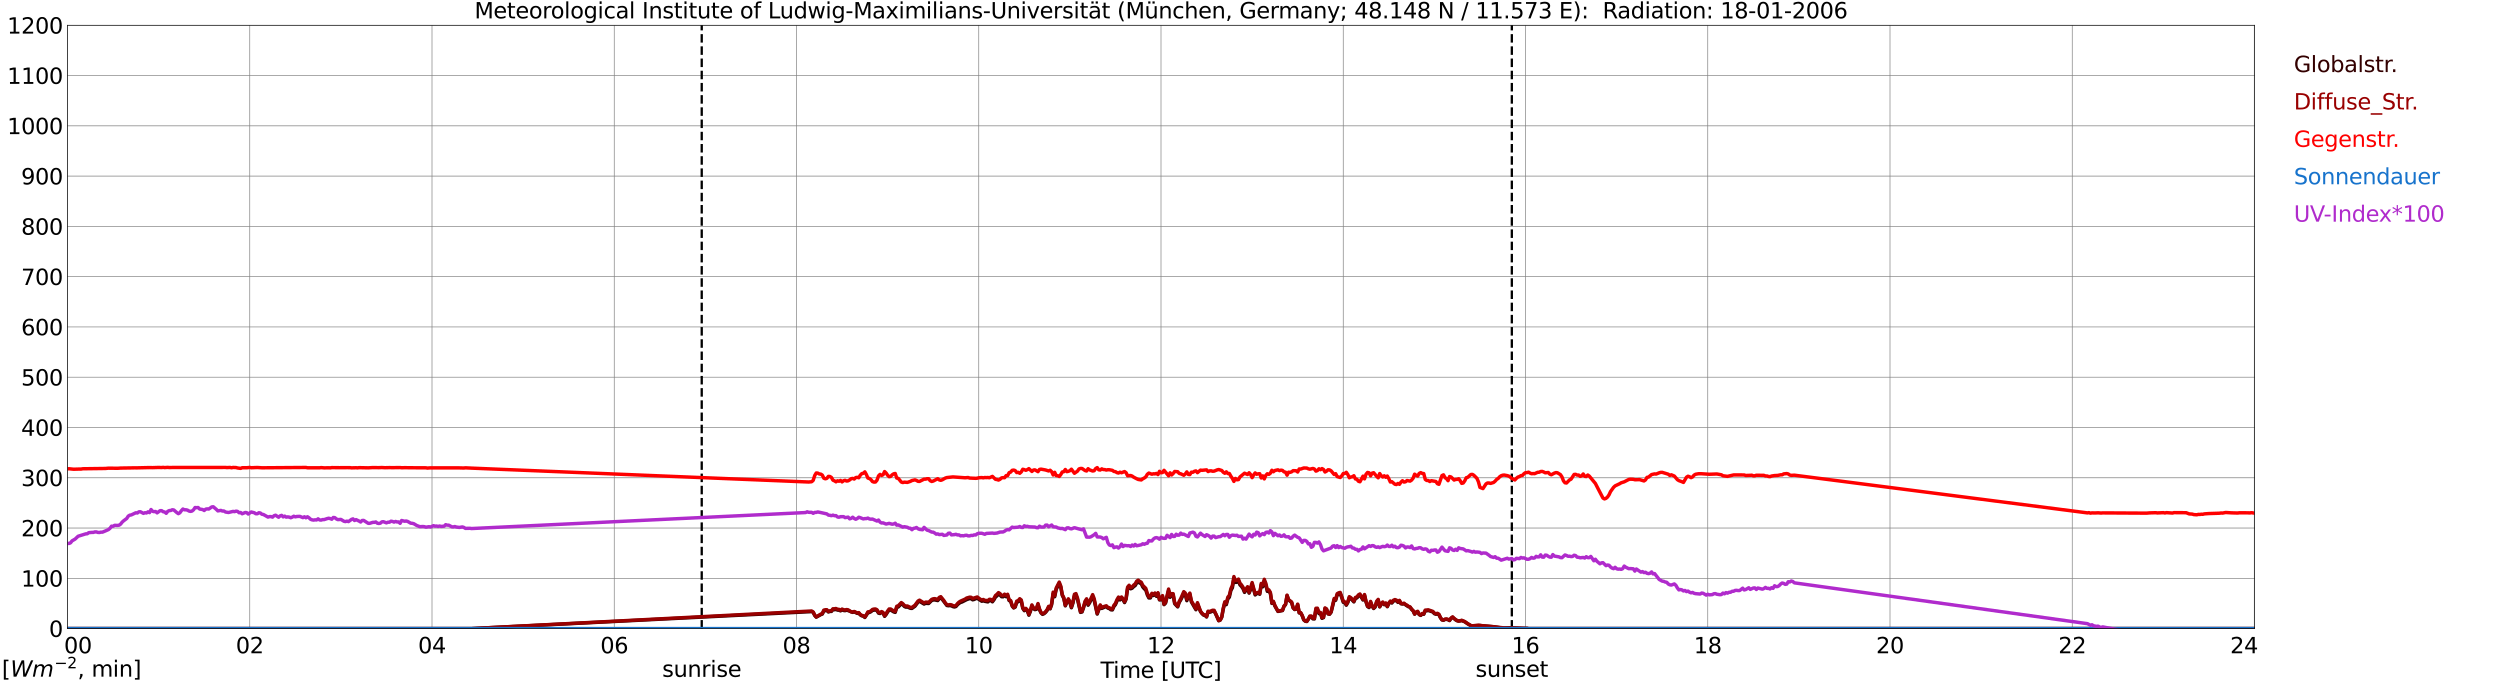 <?xml version="1.0" encoding="utf-8" standalone="no"?>
<!DOCTYPE svg PUBLIC "-//W3C//DTD SVG 1.1//EN"
  "http://www.w3.org/Graphics/SVG/1.1/DTD/svg11.dtd">
<svg xmlns:xlink="http://www.w3.org/1999/xlink" width="1085.4pt" height="296.64pt" viewBox="0 0 1085.4 296.64" xmlns="http://www.w3.org/2000/svg" version="1.1">
 <defs>
  <style type="text/css">*{stroke-linejoin: round; stroke-linecap: butt}</style>
 </defs>
 <g id="figure_1">
  <g id="patch_1">
   <path d="M 0 296.64 
L 1085.4 296.64 
L 1085.4 0 
L 0 0 
z
" style="fill: #ffffff"/>
  </g>
  <g id="axes_1">
   <g id="patch_2">
    <path d="M 29.306 272.909 
L 978.814 272.909 
L 978.814 10.976 
L 29.306 10.976 
z
" style="fill: #ffffff"/>
   </g>
   <g id="patch_3">
    <path d="M 978.814 272.909 
L 978.814 272.909 
L 978.814 10.976 
L 978.814 10.976 
z
" clip-path="url(#pb69c657ce8)" style="fill: #d3d3d3; opacity: 0.25; stroke: #d3d3d3; stroke-linejoin: miter"/>
   </g>
   <g id="matplotlib.axis_1">
    <g id="xtick_1">
     <g id="line2d_1">
      <path d="M 29.306 272.909 
L 29.306 10.976 
" clip-path="url(#pb69c657ce8)" style="fill: none; stroke: #808080; stroke-width: 0.3; stroke-linecap: square"/>
     </g>
     <g id="line2d_2"/>
     <g id="text_1">
      <!--    00 -->
      <g transform="translate(18.733 283.627) scale(0.095 -0.095)">
       <defs>
        <path id="DejaVuSans-20" transform="scale(0.016)"/>
        <path id="DejaVuSans-30" d="M 2034 4250 
Q 1547 4250 1301 3770 
Q 1056 3291 1056 2328 
Q 1056 1369 1301 889 
Q 1547 409 2034 409 
Q 2525 409 2770 889 
Q 3016 1369 3016 2328 
Q 3016 3291 2770 3770 
Q 2525 4250 2034 4250 
z
M 2034 4750 
Q 2819 4750 3233 4129 
Q 3647 3509 3647 2328 
Q 3647 1150 3233 529 
Q 2819 -91 2034 -91 
Q 1250 -91 836 529 
Q 422 1150 422 2328 
Q 422 3509 836 4129 
Q 1250 4750 2034 4750 
z
" transform="scale(0.016)"/>
       </defs>
       <use xlink:href="#DejaVuSans-20"/>
       <use xlink:href="#DejaVuSans-20" transform="translate(31.787 0)"/>
       <use xlink:href="#DejaVuSans-20" transform="translate(63.574 0)"/>
       <use xlink:href="#DejaVuSans-30" transform="translate(95.361 0)"/>
       <use xlink:href="#DejaVuSans-30" transform="translate(158.984 0)"/>
      </g>
     </g>
    </g>
    <g id="xtick_2">
     <g id="line2d_3">
      <path d="M 108.431 272.909 
L 108.431 10.976 
" clip-path="url(#pb69c657ce8)" style="fill: none; stroke: #808080; stroke-width: 0.3; stroke-linecap: square"/>
     </g>
     <g id="line2d_4"/>
     <g id="text_2">
      <!-- 02 -->
      <g transform="translate(102.387 283.627) scale(0.095 -0.095)">
       <defs>
        <path id="DejaVuSans-32" d="M 1228 531 
L 3431 531 
L 3431 0 
L 469 0 
L 469 531 
Q 828 903 1448 1529 
Q 2069 2156 2228 2338 
Q 2531 2678 2651 2914 
Q 2772 3150 2772 3378 
Q 2772 3750 2511 3984 
Q 2250 4219 1831 4219 
Q 1534 4219 1204 4116 
Q 875 4013 500 3803 
L 500 4441 
Q 881 4594 1212 4672 
Q 1544 4750 1819 4750 
Q 2544 4750 2975 4387 
Q 3406 4025 3406 3419 
Q 3406 3131 3298 2873 
Q 3191 2616 2906 2266 
Q 2828 2175 2409 1742 
Q 1991 1309 1228 531 
z
" transform="scale(0.016)"/>
       </defs>
       <use xlink:href="#DejaVuSans-30"/>
       <use xlink:href="#DejaVuSans-32" transform="translate(63.623 0)"/>
      </g>
     </g>
    </g>
    <g id="xtick_3">
     <g id="line2d_5">
      <path d="M 187.557 272.909 
L 187.557 10.976 
" clip-path="url(#pb69c657ce8)" style="fill: none; stroke: #808080; stroke-width: 0.3; stroke-linecap: square"/>
     </g>
     <g id="line2d_6"/>
     <g id="text_3">
      <!-- 04 -->
      <g transform="translate(181.513 283.627) scale(0.095 -0.095)">
       <defs>
        <path id="DejaVuSans-34" d="M 2419 4116 
L 825 1625 
L 2419 1625 
L 2419 4116 
z
M 2253 4666 
L 3047 4666 
L 3047 1625 
L 3713 1625 
L 3713 1100 
L 3047 1100 
L 3047 0 
L 2419 0 
L 2419 1100 
L 313 1100 
L 313 1709 
L 2253 4666 
z
" transform="scale(0.016)"/>
       </defs>
       <use xlink:href="#DejaVuSans-30"/>
       <use xlink:href="#DejaVuSans-34" transform="translate(63.623 0)"/>
      </g>
     </g>
    </g>
    <g id="xtick_4">
     <g id="line2d_7">
      <path d="M 266.683 272.909 
L 266.683 10.976 
" clip-path="url(#pb69c657ce8)" style="fill: none; stroke: #808080; stroke-width: 0.3; stroke-linecap: square"/>
     </g>
     <g id="line2d_8"/>
     <g id="text_4">
      <!-- 06 -->
      <g transform="translate(260.638 283.627) scale(0.095 -0.095)">
       <defs>
        <path id="DejaVuSans-36" d="M 2113 2584 
Q 1688 2584 1439 2293 
Q 1191 2003 1191 1497 
Q 1191 994 1439 701 
Q 1688 409 2113 409 
Q 2538 409 2786 701 
Q 3034 994 3034 1497 
Q 3034 2003 2786 2293 
Q 2538 2584 2113 2584 
z
M 3366 4563 
L 3366 3988 
Q 3128 4100 2886 4159 
Q 2644 4219 2406 4219 
Q 1781 4219 1451 3797 
Q 1122 3375 1075 2522 
Q 1259 2794 1537 2939 
Q 1816 3084 2150 3084 
Q 2853 3084 3261 2657 
Q 3669 2231 3669 1497 
Q 3669 778 3244 343 
Q 2819 -91 2113 -91 
Q 1303 -91 875 529 
Q 447 1150 447 2328 
Q 447 3434 972 4092 
Q 1497 4750 2381 4750 
Q 2619 4750 2861 4703 
Q 3103 4656 3366 4563 
z
" transform="scale(0.016)"/>
       </defs>
       <use xlink:href="#DejaVuSans-30"/>
       <use xlink:href="#DejaVuSans-36" transform="translate(63.623 0)"/>
      </g>
     </g>
    </g>
    <g id="xtick_5">
     <g id="line2d_9">
      <path d="M 345.808 272.909 
L 345.808 10.976 
" clip-path="url(#pb69c657ce8)" style="fill: none; stroke: #808080; stroke-width: 0.3; stroke-linecap: square"/>
     </g>
     <g id="line2d_10"/>
     <g id="text_5">
      <!-- 08 -->
      <g transform="translate(339.764 283.627) scale(0.095 -0.095)">
       <defs>
        <path id="DejaVuSans-38" d="M 2034 2216 
Q 1584 2216 1326 1975 
Q 1069 1734 1069 1313 
Q 1069 891 1326 650 
Q 1584 409 2034 409 
Q 2484 409 2743 651 
Q 3003 894 3003 1313 
Q 3003 1734 2745 1975 
Q 2488 2216 2034 2216 
z
M 1403 2484 
Q 997 2584 770 2862 
Q 544 3141 544 3541 
Q 544 4100 942 4425 
Q 1341 4750 2034 4750 
Q 2731 4750 3128 4425 
Q 3525 4100 3525 3541 
Q 3525 3141 3298 2862 
Q 3072 2584 2669 2484 
Q 3125 2378 3379 2068 
Q 3634 1759 3634 1313 
Q 3634 634 3220 271 
Q 2806 -91 2034 -91 
Q 1263 -91 848 271 
Q 434 634 434 1313 
Q 434 1759 690 2068 
Q 947 2378 1403 2484 
z
M 1172 3481 
Q 1172 3119 1398 2916 
Q 1625 2713 2034 2713 
Q 2441 2713 2670 2916 
Q 2900 3119 2900 3481 
Q 2900 3844 2670 4047 
Q 2441 4250 2034 4250 
Q 1625 4250 1398 4047 
Q 1172 3844 1172 3481 
z
" transform="scale(0.016)"/>
       </defs>
       <use xlink:href="#DejaVuSans-30"/>
       <use xlink:href="#DejaVuSans-38" transform="translate(63.623 0)"/>
      </g>
     </g>
    </g>
    <g id="xtick_6">
     <g id="line2d_11">
      <path d="M 424.934 272.909 
L 424.934 10.976 
" clip-path="url(#pb69c657ce8)" style="fill: none; stroke: #808080; stroke-width: 0.3; stroke-linecap: square"/>
     </g>
     <g id="line2d_12"/>
     <g id="text_6">
      <!-- 10 -->
      <g transform="translate(418.89 283.627) scale(0.095 -0.095)">
       <defs>
        <path id="DejaVuSans-31" d="M 794 531 
L 1825 531 
L 1825 4091 
L 703 3866 
L 703 4441 
L 1819 4666 
L 2450 4666 
L 2450 531 
L 3481 531 
L 3481 0 
L 794 0 
L 794 531 
z
" transform="scale(0.016)"/>
       </defs>
       <use xlink:href="#DejaVuSans-31"/>
       <use xlink:href="#DejaVuSans-30" transform="translate(63.623 0)"/>
      </g>
     </g>
    </g>
    <g id="xtick_7">
     <g id="line2d_13">
      <path d="M 504.06 272.909 
L 504.06 10.976 
" clip-path="url(#pb69c657ce8)" style="fill: none; stroke: #808080; stroke-width: 0.3; stroke-linecap: square"/>
     </g>
     <g id="line2d_14"/>
     <g id="text_7">
      <!-- 12 -->
      <g transform="translate(498.015 283.627) scale(0.095 -0.095)">
       <use xlink:href="#DejaVuSans-31"/>
       <use xlink:href="#DejaVuSans-32" transform="translate(63.623 0)"/>
      </g>
     </g>
    </g>
    <g id="xtick_8">
     <g id="line2d_15">
      <path d="M 583.185 272.909 
L 583.185 10.976 
" clip-path="url(#pb69c657ce8)" style="fill: none; stroke: #808080; stroke-width: 0.3; stroke-linecap: square"/>
     </g>
     <g id="line2d_16"/>
     <g id="text_8">
      <!-- 14 -->
      <g transform="translate(577.141 283.627) scale(0.095 -0.095)">
       <use xlink:href="#DejaVuSans-31"/>
       <use xlink:href="#DejaVuSans-34" transform="translate(63.623 0)"/>
      </g>
     </g>
    </g>
    <g id="xtick_9">
     <g id="line2d_17">
      <path d="M 662.311 272.909 
L 662.311 10.976 
" clip-path="url(#pb69c657ce8)" style="fill: none; stroke: #808080; stroke-width: 0.3; stroke-linecap: square"/>
     </g>
     <g id="line2d_18"/>
     <g id="text_9">
      <!-- 16 -->
      <g transform="translate(656.267 283.627) scale(0.095 -0.095)">
       <use xlink:href="#DejaVuSans-31"/>
       <use xlink:href="#DejaVuSans-36" transform="translate(63.623 0)"/>
      </g>
     </g>
    </g>
    <g id="xtick_10">
     <g id="line2d_19">
      <path d="M 741.437 272.909 
L 741.437 10.976 
" clip-path="url(#pb69c657ce8)" style="fill: none; stroke: #808080; stroke-width: 0.3; stroke-linecap: square"/>
     </g>
     <g id="line2d_20"/>
     <g id="text_10">
      <!-- 18 -->
      <g transform="translate(735.392 283.627) scale(0.095 -0.095)">
       <use xlink:href="#DejaVuSans-31"/>
       <use xlink:href="#DejaVuSans-38" transform="translate(63.623 0)"/>
      </g>
     </g>
    </g>
    <g id="xtick_11">
     <g id="line2d_21">
      <path d="M 820.562 272.909 
L 820.562 10.976 
" clip-path="url(#pb69c657ce8)" style="fill: none; stroke: #808080; stroke-width: 0.3; stroke-linecap: square"/>
     </g>
     <g id="line2d_22"/>
     <g id="text_11">
      <!-- 20 -->
      <g transform="translate(814.518 283.627) scale(0.095 -0.095)">
       <use xlink:href="#DejaVuSans-32"/>
       <use xlink:href="#DejaVuSans-30" transform="translate(63.623 0)"/>
      </g>
     </g>
    </g>
    <g id="xtick_12">
     <g id="line2d_23">
      <path d="M 899.688 272.909 
L 899.688 10.976 
" clip-path="url(#pb69c657ce8)" style="fill: none; stroke: #808080; stroke-width: 0.3; stroke-linecap: square"/>
     </g>
     <g id="line2d_24"/>
     <g id="text_12">
      <!-- 22 -->
      <g transform="translate(893.644 283.627) scale(0.095 -0.095)">
       <use xlink:href="#DejaVuSans-32"/>
       <use xlink:href="#DejaVuSans-32" transform="translate(63.623 0)"/>
      </g>
     </g>
    </g>
    <g id="xtick_13">
     <g id="line2d_25">
      <path d="M 978.814 272.909 
L 978.814 10.976 
" clip-path="url(#pb69c657ce8)" style="fill: none; stroke: #808080; stroke-width: 0.3; stroke-linecap: square"/>
     </g>
     <g id="line2d_26"/>
     <g id="text_13">
      <!-- 24    -->
      <g transform="translate(968.241 283.627) scale(0.095 -0.095)">
       <use xlink:href="#DejaVuSans-32"/>
       <use xlink:href="#DejaVuSans-34" transform="translate(63.623 0)"/>
       <use xlink:href="#DejaVuSans-20" transform="translate(127.246 0)"/>
       <use xlink:href="#DejaVuSans-20" transform="translate(159.033 0)"/>
       <use xlink:href="#DejaVuSans-20" transform="translate(190.82 0)"/>
      </g>
     </g>
    </g>
    <g id="text_14">
     <!-- Time [UTC] -->
     <g transform="translate(477.806 294.322) scale(0.095 -0.095)">
      <defs>
       <path id="DejaVuSans-54" d="M -19 4666 
L 3928 4666 
L 3928 4134 
L 2272 4134 
L 2272 0 
L 1638 0 
L 1638 4134 
L -19 4134 
L -19 4666 
z
" transform="scale(0.016)"/>
       <path id="DejaVuSans-69" d="M 603 3500 
L 1178 3500 
L 1178 0 
L 603 0 
L 603 3500 
z
M 603 4863 
L 1178 4863 
L 1178 4134 
L 603 4134 
L 603 4863 
z
" transform="scale(0.016)"/>
       <path id="DejaVuSans-6d" d="M 3328 2828 
Q 3544 3216 3844 3400 
Q 4144 3584 4550 3584 
Q 5097 3584 5394 3201 
Q 5691 2819 5691 2113 
L 5691 0 
L 5113 0 
L 5113 2094 
Q 5113 2597 4934 2840 
Q 4756 3084 4391 3084 
Q 3944 3084 3684 2787 
Q 3425 2491 3425 1978 
L 3425 0 
L 2847 0 
L 2847 2094 
Q 2847 2600 2669 2842 
Q 2491 3084 2119 3084 
Q 1678 3084 1418 2786 
Q 1159 2488 1159 1978 
L 1159 0 
L 581 0 
L 581 3500 
L 1159 3500 
L 1159 2956 
Q 1356 3278 1631 3431 
Q 1906 3584 2284 3584 
Q 2666 3584 2933 3390 
Q 3200 3197 3328 2828 
z
" transform="scale(0.016)"/>
       <path id="DejaVuSans-65" d="M 3597 1894 
L 3597 1613 
L 953 1613 
Q 991 1019 1311 708 
Q 1631 397 2203 397 
Q 2534 397 2845 478 
Q 3156 559 3463 722 
L 3463 178 
Q 3153 47 2828 -22 
Q 2503 -91 2169 -91 
Q 1331 -91 842 396 
Q 353 884 353 1716 
Q 353 2575 817 3079 
Q 1281 3584 2069 3584 
Q 2775 3584 3186 3129 
Q 3597 2675 3597 1894 
z
M 3022 2063 
Q 3016 2534 2758 2815 
Q 2500 3097 2075 3097 
Q 1594 3097 1305 2825 
Q 1016 2553 972 2059 
L 3022 2063 
z
" transform="scale(0.016)"/>
       <path id="DejaVuSans-5b" d="M 550 4863 
L 1875 4863 
L 1875 4416 
L 1125 4416 
L 1125 -397 
L 1875 -397 
L 1875 -844 
L 550 -844 
L 550 4863 
z
" transform="scale(0.016)"/>
       <path id="DejaVuSans-55" d="M 556 4666 
L 1191 4666 
L 1191 1831 
Q 1191 1081 1462 751 
Q 1734 422 2344 422 
Q 2950 422 3222 751 
Q 3494 1081 3494 1831 
L 3494 4666 
L 4128 4666 
L 4128 1753 
Q 4128 841 3676 375 
Q 3225 -91 2344 -91 
Q 1459 -91 1007 375 
Q 556 841 556 1753 
L 556 4666 
z
" transform="scale(0.016)"/>
       <path id="DejaVuSans-43" d="M 4122 4306 
L 4122 3641 
Q 3803 3938 3442 4084 
Q 3081 4231 2675 4231 
Q 1875 4231 1450 3742 
Q 1025 3253 1025 2328 
Q 1025 1406 1450 917 
Q 1875 428 2675 428 
Q 3081 428 3442 575 
Q 3803 722 4122 1019 
L 4122 359 
Q 3791 134 3420 21 
Q 3050 -91 2638 -91 
Q 1578 -91 968 557 
Q 359 1206 359 2328 
Q 359 3453 968 4101 
Q 1578 4750 2638 4750 
Q 3056 4750 3426 4639 
Q 3797 4528 4122 4306 
z
" transform="scale(0.016)"/>
       <path id="DejaVuSans-5d" d="M 1947 4863 
L 1947 -844 
L 622 -844 
L 622 -397 
L 1369 -397 
L 1369 4416 
L 622 4416 
L 622 4863 
L 1947 4863 
z
" transform="scale(0.016)"/>
      </defs>
      <use xlink:href="#DejaVuSans-54"/>
      <use xlink:href="#DejaVuSans-69" transform="translate(57.959 0)"/>
      <use xlink:href="#DejaVuSans-6d" transform="translate(85.742 0)"/>
      <use xlink:href="#DejaVuSans-65" transform="translate(183.154 0)"/>
      <use xlink:href="#DejaVuSans-20" transform="translate(244.678 0)"/>
      <use xlink:href="#DejaVuSans-5b" transform="translate(276.465 0)"/>
      <use xlink:href="#DejaVuSans-55" transform="translate(315.479 0)"/>
      <use xlink:href="#DejaVuSans-54" transform="translate(388.672 0)"/>
      <use xlink:href="#DejaVuSans-43" transform="translate(443.881 0)"/>
      <use xlink:href="#DejaVuSans-5d" transform="translate(513.705 0)"/>
     </g>
    </g>
   </g>
   <g id="matplotlib.axis_2">
    <g id="ytick_1">
     <g id="line2d_27">
      <path d="M 29.306 272.909 
L 978.814 272.909 
" clip-path="url(#pb69c657ce8)" style="fill: none; stroke: #808080; stroke-width: 0.3; stroke-linecap: square"/>
     </g>
     <g id="line2d_28"/>
     <g id="text_15">
      <!-- 0 -->
      <g transform="translate(21.261 276.518) scale(0.095 -0.095)">
       <use xlink:href="#DejaVuSans-30"/>
      </g>
     </g>
    </g>
    <g id="ytick_2">
     <g id="line2d_29">
      <path d="M 29.306 251.081 
L 978.814 251.081 
" clip-path="url(#pb69c657ce8)" style="fill: none; stroke: #808080; stroke-width: 0.3; stroke-linecap: square"/>
     </g>
     <g id="line2d_30"/>
     <g id="text_16">
      <!-- 100 -->
      <g transform="translate(9.173 254.69) scale(0.095 -0.095)">
       <use xlink:href="#DejaVuSans-31"/>
       <use xlink:href="#DejaVuSans-30" transform="translate(63.623 0)"/>
       <use xlink:href="#DejaVuSans-30" transform="translate(127.246 0)"/>
      </g>
     </g>
    </g>
    <g id="ytick_3">
     <g id="line2d_31">
      <path d="M 29.306 229.253 
L 978.814 229.253 
" clip-path="url(#pb69c657ce8)" style="fill: none; stroke: #808080; stroke-width: 0.3; stroke-linecap: square"/>
     </g>
     <g id="line2d_32"/>
     <g id="text_17">
      <!-- 200 -->
      <g transform="translate(9.173 232.863) scale(0.095 -0.095)">
       <use xlink:href="#DejaVuSans-32"/>
       <use xlink:href="#DejaVuSans-30" transform="translate(63.623 0)"/>
       <use xlink:href="#DejaVuSans-30" transform="translate(127.246 0)"/>
      </g>
     </g>
    </g>
    <g id="ytick_4">
     <g id="line2d_33">
      <path d="M 29.306 207.426 
L 978.814 207.426 
" clip-path="url(#pb69c657ce8)" style="fill: none; stroke: #808080; stroke-width: 0.3; stroke-linecap: square"/>
     </g>
     <g id="line2d_34"/>
     <g id="text_18">
      <!-- 300 -->
      <g transform="translate(9.173 211.035) scale(0.095 -0.095)">
       <defs>
        <path id="DejaVuSans-33" d="M 2597 2516 
Q 3050 2419 3304 2112 
Q 3559 1806 3559 1356 
Q 3559 666 3084 287 
Q 2609 -91 1734 -91 
Q 1441 -91 1130 -33 
Q 819 25 488 141 
L 488 750 
Q 750 597 1062 519 
Q 1375 441 1716 441 
Q 2309 441 2620 675 
Q 2931 909 2931 1356 
Q 2931 1769 2642 2001 
Q 2353 2234 1838 2234 
L 1294 2234 
L 1294 2753 
L 1863 2753 
Q 2328 2753 2575 2939 
Q 2822 3125 2822 3475 
Q 2822 3834 2567 4026 
Q 2313 4219 1838 4219 
Q 1578 4219 1281 4162 
Q 984 4106 628 3988 
L 628 4550 
Q 988 4650 1302 4700 
Q 1616 4750 1894 4750 
Q 2613 4750 3031 4423 
Q 3450 4097 3450 3541 
Q 3450 3153 3228 2886 
Q 3006 2619 2597 2516 
z
" transform="scale(0.016)"/>
       </defs>
       <use xlink:href="#DejaVuSans-33"/>
       <use xlink:href="#DejaVuSans-30" transform="translate(63.623 0)"/>
       <use xlink:href="#DejaVuSans-30" transform="translate(127.246 0)"/>
      </g>
     </g>
    </g>
    <g id="ytick_5">
     <g id="line2d_35">
      <path d="M 29.306 185.598 
L 978.814 185.598 
" clip-path="url(#pb69c657ce8)" style="fill: none; stroke: #808080; stroke-width: 0.3; stroke-linecap: square"/>
     </g>
     <g id="line2d_36"/>
     <g id="text_19">
      <!-- 400 -->
      <g transform="translate(9.173 189.207) scale(0.095 -0.095)">
       <use xlink:href="#DejaVuSans-34"/>
       <use xlink:href="#DejaVuSans-30" transform="translate(63.623 0)"/>
       <use xlink:href="#DejaVuSans-30" transform="translate(127.246 0)"/>
      </g>
     </g>
    </g>
    <g id="ytick_6">
     <g id="line2d_37">
      <path d="M 29.306 163.77 
L 978.814 163.77 
" clip-path="url(#pb69c657ce8)" style="fill: none; stroke: #808080; stroke-width: 0.3; stroke-linecap: square"/>
     </g>
     <g id="line2d_38"/>
     <g id="text_20">
      <!-- 500 -->
      <g transform="translate(9.173 167.379) scale(0.095 -0.095)">
       <defs>
        <path id="DejaVuSans-35" d="M 691 4666 
L 3169 4666 
L 3169 4134 
L 1269 4134 
L 1269 2991 
Q 1406 3038 1543 3061 
Q 1681 3084 1819 3084 
Q 2600 3084 3056 2656 
Q 3513 2228 3513 1497 
Q 3513 744 3044 326 
Q 2575 -91 1722 -91 
Q 1428 -91 1123 -41 
Q 819 9 494 109 
L 494 744 
Q 775 591 1075 516 
Q 1375 441 1709 441 
Q 2250 441 2565 725 
Q 2881 1009 2881 1497 
Q 2881 1984 2565 2268 
Q 2250 2553 1709 2553 
Q 1456 2553 1204 2497 
Q 953 2441 691 2322 
L 691 4666 
z
" transform="scale(0.016)"/>
       </defs>
       <use xlink:href="#DejaVuSans-35"/>
       <use xlink:href="#DejaVuSans-30" transform="translate(63.623 0)"/>
       <use xlink:href="#DejaVuSans-30" transform="translate(127.246 0)"/>
      </g>
     </g>
    </g>
    <g id="ytick_7">
     <g id="line2d_39">
      <path d="M 29.306 141.942 
L 978.814 141.942 
" clip-path="url(#pb69c657ce8)" style="fill: none; stroke: #808080; stroke-width: 0.3; stroke-linecap: square"/>
     </g>
     <g id="line2d_40"/>
     <g id="text_21">
      <!-- 600 -->
      <g transform="translate(9.173 145.551) scale(0.095 -0.095)">
       <use xlink:href="#DejaVuSans-36"/>
       <use xlink:href="#DejaVuSans-30" transform="translate(63.623 0)"/>
       <use xlink:href="#DejaVuSans-30" transform="translate(127.246 0)"/>
      </g>
     </g>
    </g>
    <g id="ytick_8">
     <g id="line2d_41">
      <path d="M 29.306 120.114 
L 978.814 120.114 
" clip-path="url(#pb69c657ce8)" style="fill: none; stroke: #808080; stroke-width: 0.3; stroke-linecap: square"/>
     </g>
     <g id="line2d_42"/>
     <g id="text_22">
      <!-- 700 -->
      <g transform="translate(9.173 123.724) scale(0.095 -0.095)">
       <defs>
        <path id="DejaVuSans-37" d="M 525 4666 
L 3525 4666 
L 3525 4397 
L 1831 0 
L 1172 0 
L 2766 4134 
L 525 4134 
L 525 4666 
z
" transform="scale(0.016)"/>
       </defs>
       <use xlink:href="#DejaVuSans-37"/>
       <use xlink:href="#DejaVuSans-30" transform="translate(63.623 0)"/>
       <use xlink:href="#DejaVuSans-30" transform="translate(127.246 0)"/>
      </g>
     </g>
    </g>
    <g id="ytick_9">
     <g id="line2d_43">
      <path d="M 29.306 98.287 
L 978.814 98.287 
" clip-path="url(#pb69c657ce8)" style="fill: none; stroke: #808080; stroke-width: 0.3; stroke-linecap: square"/>
     </g>
     <g id="line2d_44"/>
     <g id="text_23">
      <!-- 800 -->
      <g transform="translate(9.173 101.896) scale(0.095 -0.095)">
       <use xlink:href="#DejaVuSans-38"/>
       <use xlink:href="#DejaVuSans-30" transform="translate(63.623 0)"/>
       <use xlink:href="#DejaVuSans-30" transform="translate(127.246 0)"/>
      </g>
     </g>
    </g>
    <g id="ytick_10">
     <g id="line2d_45">
      <path d="M 29.306 76.459 
L 978.814 76.459 
" clip-path="url(#pb69c657ce8)" style="fill: none; stroke: #808080; stroke-width: 0.3; stroke-linecap: square"/>
     </g>
     <g id="line2d_46"/>
     <g id="text_24">
      <!-- 900 -->
      <g transform="translate(9.173 80.068) scale(0.095 -0.095)">
       <defs>
        <path id="DejaVuSans-39" d="M 703 97 
L 703 672 
Q 941 559 1184 500 
Q 1428 441 1663 441 
Q 2288 441 2617 861 
Q 2947 1281 2994 2138 
Q 2813 1869 2534 1725 
Q 2256 1581 1919 1581 
Q 1219 1581 811 2004 
Q 403 2428 403 3163 
Q 403 3881 828 4315 
Q 1253 4750 1959 4750 
Q 2769 4750 3195 4129 
Q 3622 3509 3622 2328 
Q 3622 1225 3098 567 
Q 2575 -91 1691 -91 
Q 1453 -91 1209 -44 
Q 966 3 703 97 
z
M 1959 2075 
Q 2384 2075 2632 2365 
Q 2881 2656 2881 3163 
Q 2881 3666 2632 3958 
Q 2384 4250 1959 4250 
Q 1534 4250 1286 3958 
Q 1038 3666 1038 3163 
Q 1038 2656 1286 2365 
Q 1534 2075 1959 2075 
z
" transform="scale(0.016)"/>
       </defs>
       <use xlink:href="#DejaVuSans-39"/>
       <use xlink:href="#DejaVuSans-30" transform="translate(63.623 0)"/>
       <use xlink:href="#DejaVuSans-30" transform="translate(127.246 0)"/>
      </g>
     </g>
    </g>
    <g id="ytick_11">
     <g id="line2d_47">
      <path d="M 29.306 54.631 
L 978.814 54.631 
" clip-path="url(#pb69c657ce8)" style="fill: none; stroke: #808080; stroke-width: 0.3; stroke-linecap: square"/>
     </g>
     <g id="line2d_48"/>
     <g id="text_25">
      <!-- 1000 -->
      <g transform="translate(3.128 58.24) scale(0.095 -0.095)">
       <use xlink:href="#DejaVuSans-31"/>
       <use xlink:href="#DejaVuSans-30" transform="translate(63.623 0)"/>
       <use xlink:href="#DejaVuSans-30" transform="translate(127.246 0)"/>
       <use xlink:href="#DejaVuSans-30" transform="translate(190.869 0)"/>
      </g>
     </g>
    </g>
    <g id="ytick_12">
     <g id="line2d_49">
      <path d="M 29.306 32.803 
L 978.814 32.803 
" clip-path="url(#pb69c657ce8)" style="fill: none; stroke: #808080; stroke-width: 0.3; stroke-linecap: square"/>
     </g>
     <g id="line2d_50"/>
     <g id="text_26">
      <!-- 1100 -->
      <g transform="translate(3.128 36.413) scale(0.095 -0.095)">
       <use xlink:href="#DejaVuSans-31"/>
       <use xlink:href="#DejaVuSans-31" transform="translate(63.623 0)"/>
       <use xlink:href="#DejaVuSans-30" transform="translate(127.246 0)"/>
       <use xlink:href="#DejaVuSans-30" transform="translate(190.869 0)"/>
      </g>
     </g>
    </g>
    <g id="ytick_13">
     <g id="line2d_51">
      <path d="M 29.306 10.976 
L 978.814 10.976 
" clip-path="url(#pb69c657ce8)" style="fill: none; stroke: #808080; stroke-width: 0.3; stroke-linecap: square"/>
     </g>
     <g id="line2d_52"/>
     <g id="text_27">
      <!-- 1200 -->
      <g transform="translate(3.128 14.585) scale(0.095 -0.095)">
       <use xlink:href="#DejaVuSans-31"/>
       <use xlink:href="#DejaVuSans-32" transform="translate(63.623 0)"/>
       <use xlink:href="#DejaVuSans-30" transform="translate(127.246 0)"/>
       <use xlink:href="#DejaVuSans-30" transform="translate(190.869 0)"/>
      </g>
     </g>
    </g>
   </g>
   <g id="line2d_53">
    <path d="M 304.663 272.909 
L 304.663 10.976 
" clip-path="url(#pb69c657ce8)" style="fill: none; stroke-dasharray: 3.7,1.6; stroke-dashoffset: 0; stroke: #000000"/>
   </g>
   <g id="line2d_54">
    <path d="M 656.377 272.909 
L 656.377 10.976 
" clip-path="url(#pb69c657ce8)" style="fill: none; stroke-dasharray: 3.7,1.6; stroke-dashoffset: 0; stroke: #000000"/>
   </g>
   <g id="line2d_55">
    <path d="M 29.306 272.909 
L 204.701 272.909 
L 352.402 265.538 
L 353.062 265.904 
L 353.721 267.216 
L 354.38 267.952 
L 356.359 266.847 
L 357.018 266.601 
L 357.677 265.208 
L 358.996 265.044 
L 359.655 265.701 
L 360.315 265.455 
L 360.974 265.455 
L 361.634 264.678 
L 362.293 264.717 
L 362.952 264.595 
L 363.612 264.881 
L 364.271 264.922 
L 364.93 265.208 
L 365.59 264.758 
L 366.249 265.044 
L 366.909 265.127 
L 367.568 264.922 
L 368.227 265.086 
L 370.206 265.865 
L 370.865 265.618 
L 372.184 266.315 
L 372.843 266.232 
L 373.502 266.969 
L 374.162 267.38 
L 374.821 267.502 
L 375.481 268.076 
L 376.799 266.068 
L 377.459 265.904 
L 378.118 265.577 
L 378.777 265.005 
L 380.096 264.8 
L 380.756 265.127 
L 381.415 266.192 
L 382.074 266.356 
L 382.734 265.865 
L 383.393 266.192 
L 384.053 267.585 
L 384.712 266.806 
L 385.371 265.701 
L 386.031 264.881 
L 386.69 264.841 
L 388.009 265.66 
L 388.668 265.865 
L 389.328 263.735 
L 389.987 263.529 
L 391.306 262.178 
L 391.965 262.547 
L 392.624 263.285 
L 393.284 263.612 
L 393.943 263.529 
L 395.262 264.103 
L 395.921 264.145 
L 397.24 263.202 
L 398.559 261.44 
L 399.218 261.074 
L 401.196 262.261 
L 401.856 261.934 
L 403.175 262.015 
L 404.493 260.705 
L 405.153 260.5 
L 405.812 260.458 
L 407.131 260.744 
L 407.79 259.926 
L 408.45 259.557 
L 409.109 260.253 
L 411.087 262.875 
L 411.746 262.997 
L 412.406 262.916 
L 413.065 263.038 
L 413.725 263.366 
L 414.384 263.529 
L 415.043 263.324 
L 415.703 262.547 
L 416.362 261.973 
L 417.022 261.565 
L 417.681 261.36 
L 419.659 260.336 
L 420.978 259.884 
L 421.637 259.967 
L 422.297 260.417 
L 422.956 260.253 
L 423.615 259.926 
L 424.275 259.762 
L 426.253 261.032 
L 426.912 260.869 
L 427.572 261.074 
L 428.89 261.318 
L 429.55 260.744 
L 430.209 260.786 
L 430.869 261.277 
L 431.528 260.417 
L 432.187 259.229 
L 432.847 258.697 
L 433.506 257.961 
L 434.165 258.328 
L 434.825 259.066 
L 435.484 259.107 
L 436.144 258.575 
L 436.803 259.066 
L 437.462 258.494 
L 438.122 260.744 
L 438.781 261.032 
L 439.44 263.161 
L 440.1 263.94 
L 440.759 263.571 
L 441.419 261.482 
L 442.078 261.277 
L 442.737 260.5 
L 443.397 260.991 
L 444.056 264.145 
L 444.716 265.127 
L 445.375 264.472 
L 446.034 265.208 
L 446.694 267.092 
L 447.353 265.455 
L 448.012 263.038 
L 448.672 264.267 
L 449.331 264.678 
L 449.991 264.514 
L 450.65 262.464 
L 451.309 264.758 
L 451.969 266.109 
L 452.628 266.725 
L 453.287 266.437 
L 453.947 265.865 
L 454.606 265.044 
L 455.266 263.654 
L 455.925 264.348 
L 456.584 262.506 
L 457.244 257.797 
L 457.903 259.066 
L 458.563 255.872 
L 459.881 253.334 
L 460.541 254.849 
L 461.2 258.494 
L 461.859 259.803 
L 462.519 263.038 
L 463.178 261.523 
L 463.838 260.417 
L 464.497 261.604 
L 465.156 263.857 
L 465.816 261.892 
L 466.475 258.738 
L 467.134 258.411 
L 467.794 260.172 
L 469.113 265.865 
L 469.772 265.701 
L 470.431 263.857 
L 471.091 261.565 
L 471.75 260.5 
L 472.409 262.752 
L 473.069 261.729 
L 474.388 259.024 
L 475.047 260.663 
L 476.366 266.601 
L 477.685 263.038 
L 478.344 264.145 
L 479.663 263.571 
L 480.322 263.407 
L 480.981 264.021 
L 481.641 264.226 
L 482.3 264.758 
L 482.96 264.8 
L 483.619 263.324 
L 484.278 262.506 
L 484.938 260.949 
L 485.597 259.845 
L 486.256 260.458 
L 486.916 259.72 
L 487.575 260.377 
L 488.235 261.604 
L 488.894 260.214 
L 489.553 255.545 
L 490.213 254.807 
L 490.872 255.626 
L 491.532 255.381 
L 492.191 254.685 
L 492.85 254.233 
L 493.51 253.087 
L 494.169 252.677 
L 494.828 253.128 
L 495.488 253.414 
L 496.147 254.849 
L 496.807 255.626 
L 497.466 256.2 
L 498.125 258.289 
L 498.785 259.598 
L 499.444 259.598 
L 500.103 258.125 
L 500.763 258.533 
L 501.422 257.961 
L 502.082 258.902 
L 502.741 257.634 
L 503.4 260.458 
L 504.06 260.417 
L 504.719 259.066 
L 505.379 262.506 
L 506.038 261.851 
L 507.357 256.405 
L 508.016 259.312 
L 508.675 258.247 
L 509.335 258.328 
L 509.994 262.098 
L 511.313 263.488 
L 511.972 261.523 
L 512.632 260.458 
L 513.95 257.714 
L 514.61 258.206 
L 515.269 260.786 
L 515.929 259.024 
L 516.588 258.042 
L 517.247 261.318 
L 518.566 263.612 
L 519.226 264.717 
L 519.885 262.137 
L 521.204 265.538 
L 521.863 266.398 
L 522.522 267.052 
L 523.182 267.216 
L 523.841 267.871 
L 524.501 265.618 
L 525.16 265.824 
L 525.819 265.618 
L 526.479 265.249 
L 527.138 265.332 
L 527.797 266.561 
L 529.116 269.508 
L 529.776 269.222 
L 530.435 267.993 
L 531.094 264.431 
L 531.754 261.809 
L 532.413 262.506 
L 533.073 260.048 
L 533.732 259.271 
L 534.391 256.363 
L 535.051 255.176 
L 535.71 251.326 
L 536.369 252.84 
L 537.029 252.801 
L 537.688 252.227 
L 538.348 253.947 
L 539.007 254.602 
L 539.666 255.584 
L 540.326 257.182 
L 540.985 256.28 
L 541.644 255.176 
L 542.304 257.509 
L 542.963 255.914 
L 543.623 253.578 
L 544.941 258.289 
L 545.601 257.756 
L 546.26 257.592 
L 546.919 258 
L 547.579 253.947 
L 548.238 254.766 
L 548.898 252.268 
L 549.557 253.864 
L 550.216 256.732 
L 550.876 256.691 
L 551.535 257.592 
L 552.195 261.973 
L 552.854 261.36 
L 553.513 263.121 
L 554.832 265.455 
L 556.81 265.086 
L 557.47 263.243 
L 558.129 262.506 
L 558.788 258.616 
L 559.448 260.458 
L 560.766 261.565 
L 561.426 263.94 
L 562.085 264.636 
L 562.745 264.472 
L 563.404 262.547 
L 564.063 266.109 
L 564.723 266.151 
L 565.382 267.38 
L 566.042 269.141 
L 566.701 269.713 
L 567.36 269.838 
L 568.02 268.895 
L 568.679 267.707 
L 569.338 267.707 
L 569.998 268.689 
L 570.657 268.731 
L 571.317 264.636 
L 571.976 264.636 
L 572.635 266.398 
L 573.295 266.232 
L 573.954 268.445 
L 574.613 268.157 
L 575.273 264.226 
L 575.932 264.514 
L 576.592 266.52 
L 577.251 266.684 
L 577.91 265.824 
L 579.229 260.5 
L 579.889 260.622 
L 580.548 258.289 
L 581.207 257.878 
L 581.867 257.714 
L 582.526 259.435 
L 583.185 261.482 
L 583.845 261.646 
L 584.504 262.752 
L 585.164 261.604 
L 585.823 259.476 
L 586.482 259.884 
L 587.801 261.318 
L 588.46 259.803 
L 589.12 259.598 
L 589.779 258.78 
L 590.439 258.328 
L 591.757 260.5 
L 592.417 258.452 
L 593.076 261.36 
L 593.736 263.324 
L 594.395 263.776 
L 595.054 261.482 
L 595.714 263.202 
L 596.373 264.184 
L 597.032 263.571 
L 597.692 261.482 
L 598.351 260.541 
L 599.011 263.488 
L 599.67 262.342 
L 600.329 261.687 
L 600.989 262.547 
L 601.648 262.015 
L 602.307 263.407 
L 602.967 262.056 
L 603.626 261.318 
L 604.286 261.809 
L 604.945 260.991 
L 605.604 260.744 
L 606.264 260.827 
L 606.923 261.523 
L 607.582 260.908 
L 608.242 262.137 
L 608.901 262.261 
L 609.561 262.137 
L 610.879 263.038 
L 611.539 263.449 
L 612.198 263.612 
L 612.858 264.595 
L 613.517 265.208 
L 614.176 266.642 
L 614.836 265.865 
L 615.495 265.577 
L 616.154 266.847 
L 616.814 267.175 
L 617.473 266.601 
L 618.133 266.684 
L 618.792 265.169 
L 619.451 265.169 
L 620.111 265.044 
L 622.089 265.701 
L 622.748 266.437 
L 623.408 266.684 
L 624.067 266.561 
L 624.726 266.928 
L 625.386 268.198 
L 626.045 269.141 
L 626.705 269.305 
L 627.364 268.936 
L 628.023 268.895 
L 628.683 269.058 
L 629.342 269.427 
L 630.001 268.445 
L 630.661 267.993 
L 631.98 269.141 
L 632.639 269.508 
L 633.298 269.672 
L 634.617 269.427 
L 635.936 269.96 
L 637.255 270.861 
L 638.573 271.638 
L 639.233 271.721 
L 642.53 271.558 
L 643.848 271.721 
L 648.464 272.088 
L 651.761 272.621 
L 652.42 272.704 
L 655.717 272.54 
L 660.992 272.784 
L 662.311 272.784 
L 662.97 272.784 
L 663.63 272.909 
L 978.154 272.909 
L 978.154 272.909 
" clip-path="url(#pb69c657ce8)" style="fill: none; stroke: #330000; stroke-width: 1.5; stroke-linecap: square"/>
   </g>
   <g id="line2d_56">
    <path d="M 29.306 272.909 
L 204.701 272.909 
L 352.402 265.269 
L 353.062 265.69 
L 353.721 267.033 
L 354.38 267.829 
L 356.359 266.614 
L 357.018 266.319 
L 357.677 264.891 
L 358.337 264.723 
L 358.996 264.723 
L 359.655 265.437 
L 360.315 265.186 
L 360.974 265.145 
L 361.634 264.304 
L 362.293 264.304 
L 362.952 264.178 
L 363.612 264.514 
L 364.271 264.555 
L 364.93 264.935 
L 365.59 264.431 
L 366.249 264.723 
L 366.909 264.809 
L 367.568 264.64 
L 368.227 264.767 
L 369.546 265.647 
L 370.206 265.69 
L 370.865 265.481 
L 372.184 266.109 
L 372.843 265.983 
L 373.502 266.782 
L 374.162 267.159 
L 374.821 267.327 
L 375.481 267.873 
L 376.14 266.906 
L 376.799 265.647 
L 377.459 265.564 
L 378.118 265.228 
L 378.777 264.599 
L 379.437 264.431 
L 380.096 264.389 
L 380.756 264.723 
L 381.415 265.815 
L 382.074 266.027 
L 382.734 265.522 
L 383.393 265.858 
L 384.053 267.284 
L 384.712 266.404 
L 385.371 265.269 
L 386.031 264.389 
L 386.69 264.389 
L 388.009 265.269 
L 388.668 265.437 
L 389.328 263.213 
L 389.987 263.003 
L 391.306 261.617 
L 391.965 262.08 
L 392.624 262.835 
L 393.284 263.13 
L 393.943 263.086 
L 395.262 263.717 
L 395.921 263.717 
L 397.24 262.752 
L 398.559 260.947 
L 399.218 260.57 
L 401.196 261.785 
L 401.856 261.408 
L 402.515 261.408 
L 403.175 261.534 
L 404.493 260.233 
L 405.153 259.98 
L 405.812 259.897 
L 407.131 260.233 
L 407.79 259.352 
L 408.45 259.057 
L 409.768 260.694 
L 410.428 261.744 
L 411.087 262.499 
L 411.746 262.626 
L 412.406 262.499 
L 413.065 262.584 
L 413.725 262.918 
L 414.384 263.086 
L 415.043 262.877 
L 415.703 262.039 
L 416.362 261.408 
L 417.022 260.989 
L 418.34 260.401 
L 419 260.107 
L 419.659 259.644 
L 420.978 259.266 
L 421.637 259.31 
L 422.297 259.812 
L 424.275 259.184 
L 425.593 260.148 
L 426.253 260.484 
L 426.912 260.275 
L 427.572 260.653 
L 428.89 260.735 
L 429.55 260.19 
L 430.209 260.233 
L 430.869 260.779 
L 431.528 259.812 
L 432.187 258.553 
L 432.847 258.007 
L 433.506 257.295 
L 434.165 257.714 
L 434.825 258.47 
L 435.484 258.553 
L 436.144 257.966 
L 436.803 258.511 
L 437.462 258.007 
L 438.122 260.401 
L 438.781 260.735 
L 439.44 262.752 
L 440.1 263.759 
L 440.759 263.213 
L 441.419 260.989 
L 442.078 260.735 
L 442.737 259.939 
L 443.397 260.484 
L 444.056 263.844 
L 444.716 264.767 
L 445.375 264.136 
L 446.034 264.809 
L 446.694 266.738 
L 447.353 265.018 
L 448.012 262.626 
L 448.672 263.844 
L 449.331 264.304 
L 449.991 264.01 
L 450.65 262.039 
L 451.309 264.346 
L 451.969 265.858 
L 452.628 266.446 
L 453.287 266.151 
L 453.947 265.564 
L 454.606 264.682 
L 455.266 263.254 
L 455.925 264.095 
L 456.584 261.995 
L 457.244 257.084 
L 457.903 258.596 
L 458.563 255.279 
L 459.881 252.718 
L 460.541 254.44 
L 461.2 258.175 
L 461.859 259.478 
L 462.519 262.752 
L 463.178 261.198 
L 463.838 259.98 
L 464.497 261.115 
L 465.156 263.508 
L 465.816 261.366 
L 466.475 258.007 
L 467.134 257.714 
L 467.794 259.603 
L 469.113 265.564 
L 469.772 265.396 
L 470.431 263.422 
L 471.091 261.03 
L 471.75 259.98 
L 472.409 262.29 
L 473.069 261.072 
L 474.388 258.175 
L 475.047 259.897 
L 476.366 266.236 
L 477.685 262.626 
L 478.344 263.759 
L 479.003 263.422 
L 480.322 263.003 
L 480.981 263.676 
L 481.641 263.844 
L 482.3 264.389 
L 482.96 264.346 
L 483.619 262.794 
L 484.278 261.953 
L 484.938 260.358 
L 485.597 259.225 
L 486.256 259.939 
L 486.916 259.184 
L 487.575 259.939 
L 488.235 261.198 
L 488.894 259.771 
L 489.553 254.901 
L 490.213 254.104 
L 490.872 255.069 
L 491.532 254.776 
L 492.191 254.021 
L 492.85 253.476 
L 493.51 252.299 
L 494.169 251.88 
L 494.828 252.426 
L 495.488 252.762 
L 496.147 254.146 
L 497.466 255.447 
L 498.125 257.673 
L 498.785 259.098 
L 499.444 259.098 
L 500.103 257.588 
L 500.763 258.051 
L 501.422 257.461 
L 502.082 258.511 
L 502.741 257.337 
L 503.4 260.233 
L 504.06 260.065 
L 504.719 258.596 
L 505.379 262.248 
L 506.038 261.449 
L 507.357 255.741 
L 508.016 258.764 
L 508.675 257.714 
L 509.335 257.756 
L 509.994 261.617 
L 511.313 263.171 
L 511.972 261.115 
L 512.632 259.897 
L 513.95 256.874 
L 514.61 257.461 
L 515.269 260.148 
L 515.929 258.47 
L 516.588 257.505 
L 517.247 260.862 
L 519.226 264.304 
L 519.885 261.661 
L 521.204 265.313 
L 521.863 266.236 
L 522.522 266.782 
L 523.182 266.95 
L 523.841 267.664 
L 524.501 265.354 
L 525.16 265.481 
L 526.479 264.935 
L 527.138 264.977 
L 528.457 267.829 
L 529.116 269.384 
L 529.776 269.174 
L 530.435 267.788 
L 531.094 264.01 
L 531.754 261.281 
L 532.413 261.912 
L 533.073 259.266 
L 533.732 258.47 
L 534.391 255.615 
L 535.051 254.146 
L 535.71 250.326 
L 536.369 252.004 
L 537.029 252.004 
L 537.688 251.417 
L 538.348 253.181 
L 539.007 253.936 
L 539.666 254.945 
L 540.326 256.665 
L 541.644 254.733 
L 542.304 257.127 
L 542.963 255.237 
L 543.623 252.93 
L 544.941 257.797 
L 545.601 257.378 
L 546.26 257.169 
L 546.919 257.673 
L 547.579 253.307 
L 548.238 254.063 
L 548.898 251.502 
L 549.557 253.222 
L 550.216 256.077 
L 550.876 256.077 
L 551.535 257.169 
L 552.195 261.744 
L 552.854 261.072 
L 553.513 262.877 
L 554.832 265.313 
L 556.151 265.06 
L 556.81 264.935 
L 557.47 263.13 
L 558.129 262.373 
L 558.788 258.387 
L 559.448 260.316 
L 560.766 261.366 
L 561.426 263.8 
L 562.085 264.514 
L 562.745 264.263 
L 563.404 262.29 
L 564.063 265.941 
L 564.723 265.983 
L 565.382 267.201 
L 566.042 269.006 
L 566.701 269.593 
L 567.36 269.72 
L 568.02 268.711 
L 568.679 267.452 
L 569.338 267.452 
L 569.998 268.375 
L 570.657 268.46 
L 571.317 264.095 
L 571.976 264.053 
L 572.635 265.9 
L 573.295 265.9 
L 573.954 268.124 
L 574.613 267.915 
L 575.273 263.927 
L 575.932 264.389 
L 576.592 266.446 
L 577.251 266.529 
L 577.91 265.605 
L 579.229 259.856 
L 579.889 260.19 
L 580.548 257.756 
L 581.207 257.378 
L 581.867 257.21 
L 583.185 260.989 
L 583.845 261.281 
L 584.504 262.373 
L 585.164 261.281 
L 585.823 259.057 
L 586.482 259.478 
L 587.801 260.989 
L 588.46 259.393 
L 589.12 259.142 
L 589.779 258.26 
L 590.439 257.883 
L 591.757 260.148 
L 592.417 258.134 
L 593.076 261.115 
L 593.736 263.171 
L 594.395 263.464 
L 595.054 261.115 
L 595.714 263.003 
L 596.373 263.927 
L 597.032 263.13 
L 597.692 261.03 
L 598.351 260.233 
L 599.011 263.34 
L 599.67 262.039 
L 600.329 261.366 
L 600.989 262.29 
L 601.648 261.785 
L 602.307 263.213 
L 602.967 261.785 
L 603.626 260.947 
L 604.286 261.449 
L 604.945 260.611 
L 605.604 260.316 
L 606.264 260.526 
L 606.923 261.24 
L 607.582 260.653 
L 608.242 261.912 
L 608.901 262.08 
L 609.561 261.871 
L 610.22 262.416 
L 610.879 262.752 
L 611.539 263.254 
L 612.198 263.508 
L 612.858 264.431 
L 613.517 265.101 
L 614.176 266.572 
L 614.836 265.69 
L 615.495 265.396 
L 616.154 266.697 
L 616.814 267.033 
L 617.473 266.36 
L 618.133 266.487 
L 618.792 264.891 
L 620.111 264.767 
L 622.089 265.437 
L 622.748 266.192 
L 623.408 266.446 
L 624.067 266.278 
L 624.726 266.655 
L 625.386 268.124 
L 626.045 269.047 
L 626.705 269.174 
L 627.364 268.796 
L 628.023 268.711 
L 628.683 268.921 
L 629.342 269.257 
L 630.001 268.334 
L 630.661 267.829 
L 631.32 268.502 
L 632.639 269.425 
L 633.298 269.593 
L 633.958 269.51 
L 634.617 269.301 
L 635.936 269.846 
L 637.255 270.77 
L 638.573 271.566 
L 639.233 271.693 
L 641.87 271.44 
L 643.189 271.608 
L 645.827 271.861 
L 648.464 272.112 
L 653.08 272.616 
L 659.674 272.699 
L 662.311 272.784 
L 662.97 272.784 
L 663.63 272.909 
L 978.154 272.909 
L 978.154 272.909 
" clip-path="url(#pb69c657ce8)" style="fill: none; stroke: #990000; stroke-width: 1.5; stroke-linecap: square"/>
   </g>
   <g id="line2d_57">
    <path d="M 29.306 203.551 
L 29.965 203.51 
L 31.943 203.719 
L 34.581 203.643 
L 35.24 203.649 
L 35.9 203.521 
L 45.79 203.39 
L 47.109 203.259 
L 51.065 203.309 
L 52.384 203.215 
L 57 203.145 
L 58.319 203.115 
L 59.637 203.121 
L 64.912 202.999 
L 66.231 203.032 
L 68.869 202.946 
L 70.187 202.994 
L 70.847 202.914 
L 71.506 203.008 
L 72.825 202.914 
L 73.484 202.99 
L 74.803 202.964 
L 97.881 202.942 
L 98.541 203.01 
L 99.86 202.94 
L 100.519 203.093 
L 101.178 202.949 
L 102.497 202.999 
L 103.156 203.18 
L 104.475 203.352 
L 105.135 203.08 
L 107.113 203.08 
L 108.431 202.938 
L 109.091 203.073 
L 111.728 202.968 
L 113.707 203.099 
L 132.829 202.955 
L 133.488 203.093 
L 136.785 203.093 
L 138.763 203.104 
L 139.422 203.018 
L 140.741 203.125 
L 142.719 203.095 
L 143.379 203.128 
L 144.038 203.023 
L 146.016 203.034 
L 147.335 203.056 
L 150.632 203.029 
L 151.951 203.034 
L 152.61 203.128 
L 154.588 203.075 
L 155.247 203.13 
L 155.907 203.034 
L 159.863 203.119 
L 161.841 203.001 
L 164.479 203.038 
L 165.798 202.986 
L 167.116 203.064 
L 169.094 203.018 
L 170.413 203.043 
L 173.71 202.997 
L 174.37 203.084 
L 175.688 203.043 
L 178.326 203.077 
L 184.92 203.112 
L 185.579 203.217 
L 186.898 203.117 
L 188.217 203.13 
L 199.426 203.139 
L 201.404 203.193 
L 202.063 203.11 
L 204.701 203.241 
L 351.083 209.266 
L 352.402 209.15 
L 353.062 208.537 
L 353.721 206.435 
L 354.38 205.356 
L 355.04 205.404 
L 355.699 205.784 
L 356.359 205.845 
L 357.018 206.28 
L 357.677 207.62 
L 358.337 207.88 
L 358.996 207.685 
L 359.655 206.821 
L 360.315 206.875 
L 360.974 207.286 
L 361.634 208.48 
L 362.293 208.759 
L 362.952 209.183 
L 363.612 208.742 
L 364.271 208.934 
L 364.93 208.587 
L 365.59 209.22 
L 366.249 208.707 
L 366.909 208.537 
L 367.568 208.86 
L 368.227 208.748 
L 368.887 208.364 
L 369.546 207.836 
L 370.206 207.696 
L 370.865 207.982 
L 371.524 207.343 
L 372.184 207.231 
L 372.843 207.419 
L 373.502 206.31 
L 374.162 205.618 
L 374.821 205.489 
L 375.481 204.859 
L 376.14 206.035 
L 376.799 207.548 
L 377.459 207.755 
L 378.118 208.211 
L 378.777 209.078 
L 379.437 209.303 
L 380.096 209.268 
L 380.756 208.478 
L 381.415 206.62 
L 382.074 205.963 
L 382.734 206.419 
L 383.393 206.125 
L 384.053 204.734 
L 384.712 205.374 
L 385.371 206.347 
L 386.031 206.954 
L 386.69 206.841 
L 387.349 206.142 
L 388.009 205.71 
L 388.668 205.568 
L 389.328 207.554 
L 389.987 207.687 
L 391.306 209.279 
L 391.965 209.512 
L 392.624 209.322 
L 393.943 209.44 
L 395.262 208.988 
L 395.921 208.633 
L 397.24 208.334 
L 397.899 208.578 
L 398.559 208.971 
L 399.218 209.012 
L 401.196 208.037 
L 401.856 208.037 
L 402.515 207.832 
L 403.175 207.842 
L 403.834 208.683 
L 404.493 209.032 
L 405.153 208.864 
L 407.131 207.825 
L 407.79 208.353 
L 408.45 208.541 
L 409.109 208.301 
L 410.428 207.554 
L 411.087 207.34 
L 413.725 207.057 
L 419 207.434 
L 420.318 207.323 
L 420.978 207.554 
L 423.615 207.67 
L 424.275 207.613 
L 424.934 207.43 
L 426.253 207.336 
L 426.912 207.469 
L 427.572 207.316 
L 428.231 207.373 
L 428.89 207.308 
L 429.55 207.436 
L 430.869 206.83 
L 432.187 208.1 
L 432.847 208.205 
L 433.506 208.425 
L 434.165 208.1 
L 434.825 207.474 
L 435.484 207.377 
L 436.144 207.408 
L 436.803 206.504 
L 437.462 206.496 
L 438.122 205.227 
L 438.781 204.974 
L 439.44 204.193 
L 440.1 204.086 
L 440.759 204.304 
L 441.419 205.171 
L 442.078 205.064 
L 442.737 205.474 
L 443.397 204.876 
L 444.056 203.737 
L 444.716 203.9 
L 445.375 204.186 
L 446.034 203.9 
L 446.694 203.462 
L 448.012 204.684 
L 448.672 204.071 
L 449.331 203.985 
L 450.65 204.776 
L 451.309 203.806 
L 451.969 203.682 
L 453.947 204.047 
L 455.266 204.47 
L 455.925 204.162 
L 456.584 204.8 
L 457.244 206.218 
L 457.903 205.064 
L 458.563 206.487 
L 459.222 206.528 
L 459.881 206.869 
L 460.541 206.033 
L 461.2 204.909 
L 461.859 204.791 
L 462.519 203.841 
L 463.178 204.765 
L 463.838 204.632 
L 464.497 204.367 
L 465.156 203.713 
L 466.475 205.472 
L 467.794 204.553 
L 468.453 203.593 
L 469.113 203.385 
L 469.772 203.387 
L 471.091 204.289 
L 471.75 204.481 
L 472.409 203.492 
L 473.069 204.001 
L 474.388 204.503 
L 475.047 204.352 
L 475.706 203.424 
L 476.366 203.027 
L 477.025 203.968 
L 477.685 204.064 
L 478.344 203.56 
L 479.003 203.865 
L 479.663 203.872 
L 480.322 204.092 
L 480.981 203.929 
L 481.641 203.951 
L 482.96 204.204 
L 483.619 204.691 
L 484.278 204.778 
L 484.938 205.203 
L 485.597 205.372 
L 486.256 205.005 
L 486.916 205.245 
L 488.235 204.734 
L 488.894 205.227 
L 489.553 206.544 
L 490.872 206.45 
L 491.532 206.692 
L 492.191 207.164 
L 493.51 207.856 
L 494.169 208.163 
L 495.488 208.373 
L 496.147 207.873 
L 496.807 207.53 
L 497.466 207.028 
L 498.125 205.915 
L 498.785 205.391 
L 500.103 205.889 
L 500.763 205.699 
L 501.422 205.736 
L 502.082 205.546 
L 502.741 206.037 
L 503.4 204.629 
L 504.06 205.265 
L 504.719 205.149 
L 505.379 204.197 
L 506.697 205.782 
L 507.357 206.572 
L 508.016 205.28 
L 508.675 206.203 
L 509.335 205.579 
L 509.994 204.697 
L 511.313 204.8 
L 511.972 205.551 
L 512.632 205.699 
L 513.95 206.334 
L 514.61 205.784 
L 515.269 204.88 
L 515.929 205.978 
L 516.588 206.042 
L 517.247 205.007 
L 517.907 205.055 
L 518.566 204.608 
L 519.226 204.453 
L 519.885 205.21 
L 521.204 204.103 
L 521.863 204.195 
L 523.841 203.994 
L 524.501 204.73 
L 525.16 204.444 
L 525.819 204.405 
L 526.479 204.597 
L 527.138 204.536 
L 528.457 204.001 
L 529.116 203.841 
L 530.435 204.265 
L 531.094 205.035 
L 531.754 205.47 
L 532.413 204.856 
L 533.073 205.583 
L 533.732 205.572 
L 534.391 206.751 
L 535.051 207.701 
L 535.71 209.01 
L 536.369 207.72 
L 537.029 208.314 
L 537.688 208.22 
L 538.348 207.07 
L 540.326 205.444 
L 541.644 206.007 
L 542.304 205.262 
L 542.963 206.002 
L 543.623 207.371 
L 544.282 206.208 
L 544.941 205.328 
L 545.601 205.911 
L 546.26 205.701 
L 546.919 205.671 
L 547.579 207.506 
L 548.238 206.6 
L 548.898 207.917 
L 549.557 206.395 
L 550.216 205.69 
L 550.876 205.954 
L 551.535 205.457 
L 552.195 204.171 
L 552.854 204.811 
L 553.513 204.267 
L 554.832 203.979 
L 555.491 204.335 
L 556.151 204.119 
L 556.81 204.234 
L 557.47 204.869 
L 558.129 204.996 
L 558.788 206.306 
L 559.448 205.003 
L 560.107 205.07 
L 560.766 204.85 
L 561.426 204.339 
L 562.745 204.378 
L 563.404 204.926 
L 564.063 203.608 
L 564.723 203.647 
L 566.042 203.18 
L 567.36 203.219 
L 568.02 203.534 
L 568.679 203.704 
L 569.998 203.381 
L 570.657 203.612 
L 571.317 204.533 
L 571.976 204.3 
L 572.635 203.523 
L 573.295 203.92 
L 573.954 203.44 
L 574.613 203.806 
L 575.273 204.918 
L 575.932 204.542 
L 576.592 203.948 
L 577.251 204.012 
L 577.91 204.413 
L 579.229 205.991 
L 579.889 205.655 
L 580.548 206.917 
L 581.867 207.314 
L 582.526 206.624 
L 583.185 205.603 
L 583.845 205.583 
L 584.504 205.059 
L 585.164 206.009 
L 585.823 207.426 
L 586.482 207.089 
L 587.142 207.004 
L 587.801 206.546 
L 588.46 207.936 
L 589.12 208.083 
L 589.779 208.953 
L 590.439 209.161 
L 591.757 206.729 
L 592.417 207.901 
L 593.076 205.898 
L 593.736 205.125 
L 594.395 205.267 
L 595.054 206.603 
L 595.714 205.43 
L 596.373 205.236 
L 597.692 206.797 
L 598.351 207.445 
L 599.011 205.599 
L 599.67 206.548 
L 600.329 207.098 
L 600.989 206.563 
L 601.648 207.218 
L 602.307 206.675 
L 602.967 207.821 
L 603.626 209.266 
L 604.286 209.128 
L 605.604 210.239 
L 606.264 210.364 
L 606.923 209.907 
L 607.582 210.27 
L 608.242 209.333 
L 608.901 208.713 
L 609.561 209.29 
L 610.22 209.172 
L 610.879 208.617 
L 612.198 208.884 
L 612.858 208.432 
L 613.517 207.602 
L 614.176 205.876 
L 614.836 206.365 
L 615.495 206.694 
L 616.154 205.535 
L 616.814 205.193 
L 617.473 205.535 
L 618.133 205.614 
L 618.792 208.141 
L 619.451 208.615 
L 620.111 208.617 
L 620.77 209.06 
L 621.429 208.696 
L 623.408 209.041 
L 624.067 210.016 
L 624.726 210.252 
L 626.045 206.478 
L 626.705 206.155 
L 627.364 207.393 
L 628.023 207.818 
L 628.683 208.692 
L 629.342 206.906 
L 630.001 207.094 
L 631.32 208.419 
L 631.98 208.152 
L 632.639 208.128 
L 633.298 207.862 
L 633.958 208.698 
L 634.617 209.853 
L 635.276 209.693 
L 635.936 208.761 
L 636.595 207.404 
L 637.255 207.216 
L 638.573 206.011 
L 639.233 205.946 
L 639.892 206.352 
L 641.211 207.659 
L 641.87 209.165 
L 642.53 211.601 
L 643.848 212.127 
L 645.167 210.091 
L 645.827 209.693 
L 646.486 209.693 
L 647.145 209.875 
L 648.464 209.466 
L 649.123 208.897 
L 649.783 208.144 
L 650.442 207.725 
L 651.102 206.998 
L 651.761 206.537 
L 652.42 206.31 
L 653.08 206.253 
L 654.399 206.496 
L 655.058 206.707 
L 655.717 207.131 
L 656.377 207.698 
L 657.695 208.382 
L 658.355 207.666 
L 659.014 207.12 
L 659.674 206.908 
L 660.333 206.498 
L 660.992 206.408 
L 661.652 205.666 
L 662.311 205.206 
L 662.97 205.188 
L 663.63 204.994 
L 664.289 205.402 
L 664.949 205.675 
L 665.608 205.599 
L 666.267 205.653 
L 667.586 205.055 
L 668.246 205.022 
L 668.905 204.708 
L 669.564 204.666 
L 670.224 204.911 
L 670.883 205.282 
L 672.202 205.14 
L 672.861 205.86 
L 673.521 206.125 
L 674.839 205.409 
L 675.499 205.182 
L 676.158 205.258 
L 677.477 206.055 
L 678.136 207.05 
L 678.796 208.766 
L 679.455 209.6 
L 680.114 209.7 
L 681.433 208.358 
L 682.092 208.035 
L 683.411 205.996 
L 684.071 205.93 
L 684.73 206.275 
L 685.389 206.251 
L 686.049 206.803 
L 686.708 206.618 
L 687.368 205.788 
L 688.027 206.801 
L 688.686 206.886 
L 689.346 206.234 
L 690.005 206.714 
L 692.643 209.888 
L 693.961 212.444 
L 695.939 216.235 
L 696.599 216.606 
L 697.258 216.362 
L 697.918 215.799 
L 698.577 214.827 
L 699.236 213.409 
L 700.555 211.575 
L 701.215 210.955 
L 703.193 210.008 
L 703.852 209.608 
L 705.171 209.191 
L 707.149 208.168 
L 707.808 208.037 
L 709.127 208.098 
L 709.786 208.277 
L 711.105 208.264 
L 711.765 208.211 
L 713.743 208.809 
L 714.402 208.364 
L 715.062 207.247 
L 715.721 207.14 
L 717.04 206.039 
L 718.358 205.74 
L 719.018 205.828 
L 720.337 205.28 
L 720.996 205.094 
L 721.655 205.072 
L 724.293 205.876 
L 724.952 206.408 
L 725.612 206.131 
L 726.93 206.688 
L 728.249 208.246 
L 728.909 208.665 
L 730.227 209.146 
L 730.887 209.445 
L 732.205 207.179 
L 732.865 206.762 
L 733.524 206.978 
L 734.184 207.377 
L 734.843 207.07 
L 735.502 206.286 
L 736.162 205.9 
L 737.48 205.675 
L 738.799 205.686 
L 742.096 205.902 
L 745.393 205.782 
L 747.371 206.142 
L 748.031 206.559 
L 750.009 206.814 
L 752.646 206.205 
L 753.965 206.186 
L 757.262 206.218 
L 757.921 206.432 
L 759.899 206.36 
L 760.559 206.306 
L 761.218 206.576 
L 761.878 206.559 
L 762.537 206.325 
L 765.834 206.382 
L 766.493 206.648 
L 767.153 206.644 
L 767.812 206.86 
L 768.471 206.941 
L 769.131 206.675 
L 770.449 206.472 
L 771.768 206.413 
L 773.087 206.144 
L 773.746 206.146 
L 774.406 205.745 
L 775.725 205.603 
L 776.384 205.775 
L 777.043 206.242 
L 777.703 206.382 
L 779.021 206.301 
L 906.282 222.677 
L 906.941 222.563 
L 907.601 222.799 
L 908.26 222.674 
L 909.579 222.712 
L 910.898 222.642 
L 912.216 222.746 
L 912.876 222.679 
L 931.998 222.786 
L 933.316 222.67 
L 934.635 222.635 
L 935.954 222.594 
L 936.613 222.694 
L 939.251 222.581 
L 939.91 222.718 
L 940.57 222.561 
L 943.207 222.749 
L 943.867 222.561 
L 949.142 222.602 
L 950.46 223.12 
L 951.779 223.196 
L 952.438 223.406 
L 953.757 223.499 
L 954.417 223.329 
L 955.076 223.351 
L 955.735 223.251 
L 956.395 223.275 
L 957.054 223.104 
L 959.032 222.963 
L 962.329 222.862 
L 963.648 222.816 
L 964.307 222.72 
L 964.967 222.76 
L 966.285 222.502 
L 968.923 222.661 
L 971.561 222.736 
L 972.22 222.631 
L 974.857 222.646 
L 976.176 222.657 
L 976.836 222.692 
L 977.495 222.585 
L 978.154 222.685 
L 978.154 222.685 
" clip-path="url(#pb69c657ce8)" style="fill: none; stroke: #ff0000; stroke-width: 1.5; stroke-linecap: square"/>
   </g>
   <g id="line2d_58">
    <path d="M 29.306 272.909 
L 978.154 272.909 
L 978.154 272.909 
" clip-path="url(#pb69c657ce8)" style="fill: none; stroke: #1773cc; stroke-width: 1.5; stroke-linecap: square"/>
   </g>
   <g id="line2d_59">
    <path d="M 29.306 235.889 
L 29.965 235.954 
L 30.625 235.671 
L 31.284 234.819 
L 32.603 234.055 
L 33.921 232.811 
L 37.218 231.785 
L 37.878 231.742 
L 38.537 231.261 
L 39.856 231.152 
L 40.515 231.152 
L 41.175 230.934 
L 41.834 230.934 
L 42.493 231.152 
L 43.153 231.196 
L 43.812 231.043 
L 44.472 231.043 
L 45.79 230.497 
L 47.109 229.908 
L 47.768 229.362 
L 48.428 228.446 
L 49.087 228.511 
L 49.747 228.075 
L 51.065 228.118 
L 51.725 228.009 
L 52.384 227.529 
L 53.043 226.678 
L 53.703 226.088 
L 55.022 225.106 
L 55.681 224.08 
L 56.34 223.665 
L 57 223.556 
L 58.978 222.618 
L 59.637 222.727 
L 60.297 222.203 
L 60.956 222.181 
L 62.275 222.88 
L 62.934 222.596 
L 63.594 222.705 
L 64.253 222.225 
L 64.912 222.552 
L 65.572 221.221 
L 66.231 221.985 
L 66.89 222.137 
L 67.55 222.072 
L 68.209 222.661 
L 69.528 221.701 
L 70.187 221.701 
L 70.847 222.181 
L 71.506 222.29 
L 72.166 222.858 
L 72.825 222.006 
L 73.484 221.679 
L 74.144 221.635 
L 74.803 221.308 
L 75.462 221.417 
L 76.781 222.552 
L 77.441 223.011 
L 78.1 222.618 
L 78.759 221.701 
L 79.419 221.002 
L 80.078 221.33 
L 80.737 221.33 
L 81.397 221.483 
L 82.056 221.875 
L 82.716 222.028 
L 83.375 221.875 
L 84.034 221.33 
L 84.694 220.348 
L 85.353 220.413 
L 86.013 220.348 
L 86.672 221.002 
L 87.991 221.221 
L 88.65 221.635 
L 89.309 221.046 
L 89.969 220.937 
L 90.628 221.002 
L 91.947 220.086 
L 92.606 220.02 
L 93.925 221.155 
L 94.584 221.81 
L 95.903 221.592 
L 96.563 221.875 
L 97.222 221.854 
L 97.881 222.29 
L 99.2 222.509 
L 101.178 222.028 
L 101.838 222.137 
L 102.497 221.919 
L 103.156 222.028 
L 103.816 222.618 
L 104.475 222.509 
L 105.135 223.054 
L 106.453 222.509 
L 107.113 222.574 
L 107.772 223.163 
L 109.091 222.29 
L 110.41 222.618 
L 111.069 223.054 
L 111.728 223.054 
L 112.388 222.618 
L 113.047 222.727 
L 113.707 223.272 
L 114.366 223.382 
L 116.344 224.495 
L 117.003 224.298 
L 117.663 224.298 
L 118.322 224.517 
L 118.982 223.905 
L 119.641 223.687 
L 120.96 224.56 
L 121.619 223.971 
L 122.278 223.753 
L 122.938 224.408 
L 123.597 224.08 
L 124.257 224.517 
L 124.916 224.408 
L 125.575 224.517 
L 126.235 224.779 
L 126.894 224.517 
L 127.553 224.124 
L 128.213 224.408 
L 128.872 224.233 
L 130.191 224.189 
L 131.51 224.735 
L 132.169 224.364 
L 132.829 224.8 
L 133.488 224.364 
L 134.147 224.8 
L 134.807 225.433 
L 135.466 225.695 
L 136.125 225.804 
L 136.785 225.695 
L 137.444 225.739 
L 138.104 225.259 
L 138.763 225.739 
L 139.422 225.804 
L 140.082 225.586 
L 140.741 225.586 
L 142.06 225.15 
L 142.719 224.997 
L 143.379 225.15 
L 144.038 225.433 
L 144.697 224.669 
L 145.357 224.735 
L 146.016 225.281 
L 146.676 225.608 
L 147.994 225.499 
L 149.313 226.307 
L 149.972 226.459 
L 150.632 226.241 
L 151.291 226.459 
L 152.61 225.499 
L 153.269 225.281 
L 153.929 225.979 
L 154.588 225.608 
L 155.907 226.241 
L 156.566 226.634 
L 157.226 225.979 
L 157.885 225.935 
L 159.863 227.201 
L 160.523 227.201 
L 161.841 226.787 
L 162.501 226.787 
L 163.16 226.612 
L 163.819 227.158 
L 164.479 227.267 
L 165.138 227.158 
L 165.798 226.568 
L 166.457 226.503 
L 167.776 227.005 
L 168.435 226.721 
L 169.094 226.721 
L 169.754 226.285 
L 170.413 226.394 
L 171.073 226.678 
L 171.732 226.394 
L 172.391 226.612 
L 173.051 226.612 
L 173.71 227.201 
L 174.37 225.979 
L 175.688 226.307 
L 176.348 226.197 
L 177.007 226.394 
L 178.326 227.158 
L 178.985 227.201 
L 179.645 227.376 
L 180.963 228.162 
L 182.282 228.664 
L 183.601 228.598 
L 184.26 228.664 
L 184.92 228.882 
L 186.238 228.664 
L 186.898 228.817 
L 188.217 228.227 
L 188.876 228.446 
L 189.535 228.38 
L 190.195 228.555 
L 190.854 228.38 
L 191.513 228.555 
L 192.832 228.446 
L 193.492 227.791 
L 194.151 228.009 
L 194.81 228.009 
L 196.129 228.708 
L 196.788 228.773 
L 197.448 228.598 
L 198.107 228.817 
L 199.426 228.991 
L 200.745 228.773 
L 201.404 228.991 
L 202.063 229.406 
L 204.042 229.362 
L 204.701 229.472 
L 349.765 222.53 
L 350.424 222.203 
L 351.083 222.421 
L 352.402 222.443 
L 353.062 222.858 
L 353.721 222.465 
L 354.38 222.465 
L 355.04 222.268 
L 356.359 222.53 
L 358.996 223.12 
L 359.655 223.644 
L 360.315 223.709 
L 360.974 223.905 
L 361.634 223.644 
L 362.293 223.905 
L 362.952 223.862 
L 363.612 224.451 
L 364.271 224.56 
L 364.93 224.32 
L 366.249 224.298 
L 366.909 224.735 
L 368.227 224.517 
L 368.887 225.259 
L 369.546 225.041 
L 370.206 224.56 
L 370.865 225.106 
L 371.524 225.433 
L 372.184 225.128 
L 372.843 224.56 
L 373.502 224.757 
L 374.821 225.302 
L 375.481 225.15 
L 376.14 225.15 
L 376.799 224.931 
L 377.459 225.302 
L 378.118 225.412 
L 378.777 225.346 
L 380.756 226.219 
L 381.415 225.783 
L 382.074 226.678 
L 382.734 227.071 
L 383.393 227.005 
L 384.712 227.529 
L 386.031 227.223 
L 387.349 227.594 
L 388.009 227.485 
L 388.668 227.158 
L 389.328 228.009 
L 389.987 227.9 
L 391.965 228.86 
L 392.624 228.664 
L 393.943 228.926 
L 394.603 229.297 
L 395.262 229.341 
L 395.921 229.974 
L 396.581 229.406 
L 397.24 229.297 
L 397.899 229.013 
L 398.559 229.559 
L 399.218 229.843 
L 400.537 229.995 
L 401.196 228.97 
L 402.515 230.192 
L 403.175 230.345 
L 404.493 231 
L 405.153 231.043 
L 405.812 231.414 
L 406.471 231.916 
L 407.131 231.785 
L 407.79 232.113 
L 409.109 231.96 
L 409.768 232.462 
L 411.087 232.266 
L 411.746 231.523 
L 412.406 231.458 
L 413.065 232.222 
L 414.384 232.113 
L 415.043 231.96 
L 415.703 232.266 
L 416.362 232.222 
L 417.022 232.637 
L 417.681 232.549 
L 418.34 232.637 
L 419 232.44 
L 419.659 232.375 
L 420.318 232.658 
L 420.978 232.658 
L 421.637 232.44 
L 422.297 232.484 
L 422.956 232.222 
L 423.615 232.266 
L 424.275 231.742 
L 424.934 231.523 
L 426.253 231.523 
L 427.572 231.96 
L 428.231 231.589 
L 430.869 231.436 
L 431.528 231.567 
L 432.847 231.436 
L 434.165 231 
L 435.484 230.956 
L 436.144 230.628 
L 436.803 230.148 
L 437.462 229.93 
L 438.122 230.039 
L 439.44 228.86 
L 440.1 229.035 
L 441.419 228.926 
L 442.078 228.86 
L 442.737 228.598 
L 443.397 228.97 
L 444.056 229.013 
L 444.716 228.271 
L 445.375 228.598 
L 446.034 228.489 
L 446.694 228.708 
L 449.331 228.817 
L 449.991 229.079 
L 450.65 229.122 
L 451.309 228.446 
L 451.969 228.839 
L 453.287 228.817 
L 453.947 228.009 
L 454.606 227.965 
L 455.266 228.708 
L 456.584 227.944 
L 457.244 228.708 
L 458.563 228.817 
L 459.222 229.188 
L 460.541 229.472 
L 461.2 229.406 
L 462.519 229.952 
L 463.178 229.21 
L 463.838 229.144 
L 464.497 229.472 
L 465.156 229.624 
L 466.475 229.1 
L 468.453 229.668 
L 469.772 229.995 
L 470.431 229.624 
L 471.75 233.182 
L 473.069 233.226 
L 473.728 233.008 
L 475.047 232.156 
L 475.706 231.567 
L 476.366 233.117 
L 477.685 233.16 
L 478.344 233.401 
L 479.003 233.924 
L 480.322 233.291 
L 480.981 235.605 
L 481.641 236.631 
L 482.3 236.849 
L 482.96 236.566 
L 483.619 237.766 
L 484.278 237.526 
L 484.938 237.417 
L 485.597 237.941 
L 486.256 237.33 
L 486.916 236.216 
L 487.575 237.286 
L 488.235 236.784 
L 489.553 236.958 
L 490.213 236.893 
L 490.872 237.264 
L 491.532 236.631 
L 492.191 237.068 
L 492.85 236.369 
L 493.51 236.958 
L 495.488 236.522 
L 496.147 236.085 
L 496.807 236.304 
L 497.466 235.976 
L 498.125 235.867 
L 498.785 234.688 
L 499.444 234.841 
L 500.103 234.841 
L 500.763 234.034 
L 501.422 233.553 
L 502.082 233.401 
L 502.741 233.619 
L 503.4 234.099 
L 504.06 233.291 
L 504.719 233.619 
L 505.379 233.728 
L 506.038 233.706 
L 506.697 232.418 
L 508.016 233.401 
L 508.675 232.047 
L 509.335 232.92 
L 509.994 232.877 
L 510.654 231.938 
L 511.313 232.375 
L 511.972 232.309 
L 512.632 231.458 
L 513.291 232.004 
L 513.95 231.894 
L 515.269 232.593 
L 515.929 232.92 
L 516.588 231.414 
L 517.907 231.043 
L 518.566 231.371 
L 519.226 232.811 
L 519.885 233.117 
L 521.204 231.48 
L 521.863 232.091 
L 523.182 232.92 
L 523.841 232.156 
L 524.501 232.44 
L 525.16 232.877 
L 525.819 233.619 
L 526.479 232.768 
L 527.138 232.768 
L 527.797 233.401 
L 529.116 233.008 
L 529.776 233.008 
L 531.094 232.047 
L 531.754 232.593 
L 532.413 232.047 
L 533.073 232.047 
L 533.732 233.248 
L 534.391 232.593 
L 535.051 232.309 
L 536.369 232.484 
L 537.029 232.375 
L 537.688 232.899 
L 539.007 232.789 
L 539.666 234.055 
L 540.326 233.684 
L 540.985 234.055 
L 542.304 231.894 
L 542.963 232.637 
L 543.623 233.073 
L 544.282 231.982 
L 544.941 232.266 
L 545.601 231.043 
L 546.26 231.261 
L 546.919 232.658 
L 547.579 232.069 
L 548.238 231.676 
L 548.898 232.113 
L 549.557 231.152 
L 550.216 231 
L 550.876 231.414 
L 551.535 230.388 
L 552.195 230.934 
L 552.854 232.549 
L 553.513 231.567 
L 554.832 232.593 
L 555.491 232.266 
L 556.151 232.855 
L 556.81 232.746 
L 557.47 232.222 
L 558.129 233.008 
L 558.788 233.073 
L 559.448 233.008 
L 560.107 233.706 
L 560.766 233.597 
L 561.426 232.811 
L 562.085 232.331 
L 563.404 233.291 
L 564.063 233.51 
L 565.382 235.474 
L 566.042 234.623 
L 566.701 234.623 
L 567.36 235.059 
L 568.02 236.129 
L 568.679 236.064 
L 569.338 237.613 
L 569.998 237.199 
L 570.657 235.474 
L 571.317 235.474 
L 571.976 235.802 
L 572.635 235.278 
L 573.295 236.456 
L 573.954 238.377 
L 574.613 239.141 
L 577.91 237.919 
L 578.57 237.111 
L 579.229 236.937 
L 579.889 237.701 
L 580.548 236.893 
L 581.207 237.744 
L 581.867 237.264 
L 582.526 237.701 
L 583.845 238.028 
L 584.504 237.635 
L 585.164 237.417 
L 585.823 237.351 
L 586.482 237.155 
L 587.142 237.897 
L 587.801 237.963 
L 588.46 238.486 
L 589.12 238.486 
L 589.779 239.185 
L 590.439 238.596 
L 591.098 238.421 
L 591.757 237.461 
L 592.417 238.268 
L 594.395 236.915 
L 595.054 237.242 
L 595.714 236.871 
L 596.373 236.937 
L 597.032 237.417 
L 597.692 237.635 
L 598.351 237.417 
L 599.011 237.744 
L 600.329 237.199 
L 600.989 237.351 
L 601.648 237.242 
L 602.307 236.653 
L 602.967 237.242 
L 603.626 237.264 
L 604.286 236.718 
L 604.945 237.417 
L 605.604 237.155 
L 606.264 237.744 
L 606.923 237.788 
L 607.582 237.526 
L 608.242 236.718 
L 608.901 236.828 
L 609.561 237.133 
L 610.22 237.897 
L 610.879 237.461 
L 611.539 237.504 
L 612.198 237.722 
L 612.858 237.024 
L 613.517 238.159 
L 614.176 238.334 
L 614.836 238.115 
L 615.495 238.05 
L 616.154 237.766 
L 616.814 237.832 
L 617.473 238.312 
L 618.133 238.486 
L 618.792 238.29 
L 619.451 238.465 
L 620.111 239.338 
L 620.77 239.6 
L 621.429 238.901 
L 622.089 238.945 
L 622.748 238.792 
L 623.408 238.792 
L 624.067 239.752 
L 624.726 239.447 
L 626.045 237.548 
L 627.364 239.119 
L 628.683 239.381 
L 629.342 237.832 
L 630.001 238.094 
L 630.661 238.792 
L 631.32 238.988 
L 631.98 238.465 
L 632.639 238.945 
L 633.298 237.832 
L 633.958 238.137 
L 635.276 238.312 
L 636.595 239.163 
L 637.255 239.054 
L 638.573 239.425 
L 639.233 239.709 
L 639.892 239.381 
L 640.552 239.752 
L 641.211 239.643 
L 642.53 239.796 
L 643.189 240.342 
L 643.848 240.08 
L 645.167 240.145 
L 646.486 241.084 
L 647.145 241.63 
L 648.464 242.023 
L 649.123 241.695 
L 649.783 242.35 
L 650.442 242.35 
L 651.761 243.201 
L 654.399 242.372 
L 655.058 242.743 
L 656.377 242.503 
L 657.036 243.092 
L 657.695 242.983 
L 658.355 242.394 
L 659.674 242.546 
L 660.333 242.023 
L 660.992 242.284 
L 661.652 242.197 
L 662.97 242.83 
L 663.63 242.808 
L 664.289 242.546 
L 664.949 242.023 
L 665.608 242.35 
L 666.267 242.241 
L 666.927 241.542 
L 667.586 241.804 
L 668.246 241.761 
L 668.905 240.887 
L 669.564 241.87 
L 670.224 241.913 
L 670.883 240.997 
L 671.542 241.062 
L 672.202 241.542 
L 672.861 241.87 
L 673.521 241.913 
L 674.18 240.778 
L 674.839 241.433 
L 676.158 241.651 
L 676.817 241.761 
L 677.477 242.088 
L 678.136 242.132 
L 679.455 240.953 
L 680.114 241.171 
L 680.774 241.52 
L 681.433 241.477 
L 682.092 241.651 
L 682.752 241.586 
L 683.411 241.062 
L 684.071 241.215 
L 684.73 241.913 
L 685.389 241.957 
L 686.049 242.175 
L 687.368 242.023 
L 688.027 242.284 
L 688.686 241.695 
L 689.346 242.11 
L 690.005 242.11 
L 690.664 241.586 
L 691.983 243.463 
L 692.643 242.808 
L 693.302 243.66 
L 694.621 244.773 
L 695.28 244.38 
L 695.939 244.293 
L 697.258 245.58 
L 697.918 245.297 
L 698.577 245.428 
L 699.236 246.17 
L 699.896 246.65 
L 700.555 246.89 
L 701.215 246.301 
L 701.874 246.934 
L 702.533 247.108 
L 703.193 247.043 
L 703.852 247.196 
L 704.511 246.89 
L 705.171 245.777 
L 705.83 246.257 
L 707.149 246.912 
L 707.808 246.846 
L 709.127 246.956 
L 709.786 247.938 
L 710.446 247.043 
L 712.424 248.396 
L 713.083 248.156 
L 713.743 248.593 
L 714.402 248.462 
L 715.062 248.898 
L 715.721 249.051 
L 716.38 248.898 
L 717.04 248.309 
L 717.699 249.16 
L 718.358 249.029 
L 720.337 251.561 
L 721.655 252.303 
L 722.315 252.391 
L 722.974 252.696 
L 723.633 252.805 
L 724.293 253.548 
L 724.952 253.897 
L 725.612 254.006 
L 726.93 253.526 
L 727.59 254.115 
L 728.249 255.25 
L 728.909 256.101 
L 729.568 255.949 
L 730.227 256.101 
L 730.887 256.56 
L 731.546 256.363 
L 732.205 256.844 
L 732.865 256.625 
L 733.524 257.106 
L 734.184 257.389 
L 734.843 257.215 
L 735.502 257.586 
L 736.162 257.739 
L 737.48 257.848 
L 738.14 257.913 
L 738.799 257.477 
L 739.459 257.586 
L 740.777 258.372 
L 741.437 258 
L 742.096 258.262 
L 743.415 258.153 
L 744.074 257.782 
L 744.734 257.717 
L 745.393 258 
L 746.712 258.197 
L 747.371 258.131 
L 748.031 257.498 
L 748.69 257.804 
L 749.349 257.28 
L 750.009 257.52 
L 750.668 257.149 
L 751.327 257.149 
L 751.987 256.713 
L 752.646 256.713 
L 753.306 256.342 
L 753.965 256.298 
L 754.624 256.407 
L 755.284 256.385 
L 756.602 255.359 
L 757.262 256.123 
L 757.921 255.949 
L 759.24 255.185 
L 759.899 255.883 
L 761.218 255.294 
L 761.878 255.25 
L 762.537 255.927 
L 763.196 255.294 
L 765.174 255.796 
L 765.834 255.512 
L 766.493 255.032 
L 767.153 255.468 
L 767.812 255.403 
L 768.471 255.709 
L 769.131 255.163 
L 769.79 255.425 
L 770.449 254.312 
L 771.109 254.683 
L 771.768 254.661 
L 772.428 254.268 
L 773.087 253.569 
L 773.746 253.133 
L 774.406 253.286 
L 775.065 253.7 
L 775.725 253.591 
L 776.384 252.565 
L 777.043 252.674 
L 777.703 252.26 
L 778.362 252.456 
L 779.021 253.046 
L 906.282 270.77 
L 907.601 271.468 
L 908.26 271.25 
L 908.919 271.686 
L 910.238 271.948 
L 910.898 271.839 
L 911.557 272.21 
L 912.216 272.429 
L 912.876 272.167 
L 931.998 275.768 
L 932.657 275.659 
L 933.316 275.332 
L 933.976 275.877 
L 934.635 276.205 
L 935.954 276.139 
L 936.613 276.401 
L 937.932 277.078 
L 938.592 276.336 
L 939.251 276.772 
L 939.91 276.663 
L 940.57 277.034 
L 941.888 278.213 
L 943.207 278.584 
L 943.867 278.3 
L 945.845 278.824 
L 947.163 278.191 
L 949.142 278.497 
L 950.46 279.261 
L 951.779 279.261 
L 952.438 279.654 
L 953.098 279.544 
L 953.757 278.846 
L 954.417 278.366 
L 956.395 279.457 
L 957.054 279.501 
L 957.714 280.046 
L 959.032 280.352 
L 959.692 280.614 
L 960.351 280.614 
L 961.01 280.789 
L 961.67 280.112 
L 962.329 280.701 
L 962.989 280.658 
L 963.648 281.443 
L 964.967 280.745 
L 965.626 280.658 
L 966.285 280.374 
L 966.945 281.029 
L 967.604 281.378 
L 968.264 281.356 
L 970.242 282.295 
L 970.901 282.731 
L 971.561 282.84 
L 972.22 283.255 
L 972.879 283.255 
L 973.539 282.928 
L 974.198 283.037 
L 975.517 282.993 
L 977.495 284.063 
L 978.154 283.954 
L 978.154 283.954 
" clip-path="url(#pb69c657ce8)" style="fill: none; stroke: #b02bcc; stroke-width: 1.5; stroke-linecap: square"/>
   </g>
   <g id="patch_4">
    <path d="M 29.306 272.909 
L 29.306 10.976 
" style="fill: none; stroke: #000000; stroke-width: 0.3; stroke-linejoin: miter; stroke-linecap: square"/>
   </g>
   <g id="patch_5">
    <path d="M 978.814 272.909 
L 978.814 10.976 
" style="fill: none; stroke: #000000; stroke-width: 0.3; stroke-linejoin: miter; stroke-linecap: square"/>
   </g>
   <g id="patch_6">
    <path d="M 29.306 272.909 
L 978.814 272.909 
" style="fill: none; stroke: #000000; stroke-width: 0.3; stroke-linejoin: miter; stroke-linecap: square"/>
   </g>
   <g id="patch_7">
    <path d="M 29.306 10.976 
L 978.814 10.976 
" style="fill: none; stroke: #000000; stroke-width: 0.3; stroke-linejoin: miter; stroke-linecap: square"/>
   </g>
   <g id="text_28">
    <!-- sunrise -->
    <g transform="translate(287.499 293.863) scale(0.095 -0.095)">
     <defs>
      <path id="DejaVuSans-73" d="M 2834 3397 
L 2834 2853 
Q 2591 2978 2328 3040 
Q 2066 3103 1784 3103 
Q 1356 3103 1142 2972 
Q 928 2841 928 2578 
Q 928 2378 1081 2264 
Q 1234 2150 1697 2047 
L 1894 2003 
Q 2506 1872 2764 1633 
Q 3022 1394 3022 966 
Q 3022 478 2636 193 
Q 2250 -91 1575 -91 
Q 1294 -91 989 -36 
Q 684 19 347 128 
L 347 722 
Q 666 556 975 473 
Q 1284 391 1588 391 
Q 1994 391 2212 530 
Q 2431 669 2431 922 
Q 2431 1156 2273 1281 
Q 2116 1406 1581 1522 
L 1381 1569 
Q 847 1681 609 1914 
Q 372 2147 372 2553 
Q 372 3047 722 3315 
Q 1072 3584 1716 3584 
Q 2034 3584 2315 3537 
Q 2597 3491 2834 3397 
z
" transform="scale(0.016)"/>
      <path id="DejaVuSans-75" d="M 544 1381 
L 544 3500 
L 1119 3500 
L 1119 1403 
Q 1119 906 1312 657 
Q 1506 409 1894 409 
Q 2359 409 2629 706 
Q 2900 1003 2900 1516 
L 2900 3500 
L 3475 3500 
L 3475 0 
L 2900 0 
L 2900 538 
Q 2691 219 2414 64 
Q 2138 -91 1772 -91 
Q 1169 -91 856 284 
Q 544 659 544 1381 
z
M 1991 3584 
L 1991 3584 
z
" transform="scale(0.016)"/>
      <path id="DejaVuSans-6e" d="M 3513 2113 
L 3513 0 
L 2938 0 
L 2938 2094 
Q 2938 2591 2744 2837 
Q 2550 3084 2163 3084 
Q 1697 3084 1428 2787 
Q 1159 2491 1159 1978 
L 1159 0 
L 581 0 
L 581 3500 
L 1159 3500 
L 1159 2956 
Q 1366 3272 1645 3428 
Q 1925 3584 2291 3584 
Q 2894 3584 3203 3211 
Q 3513 2838 3513 2113 
z
" transform="scale(0.016)"/>
      <path id="DejaVuSans-72" d="M 2631 2963 
Q 2534 3019 2420 3045 
Q 2306 3072 2169 3072 
Q 1681 3072 1420 2755 
Q 1159 2438 1159 1844 
L 1159 0 
L 581 0 
L 581 3500 
L 1159 3500 
L 1159 2956 
Q 1341 3275 1631 3429 
Q 1922 3584 2338 3584 
Q 2397 3584 2469 3576 
Q 2541 3569 2628 3553 
L 2631 2963 
z
" transform="scale(0.016)"/>
     </defs>
     <use xlink:href="#DejaVuSans-73"/>
     <use xlink:href="#DejaVuSans-75" transform="translate(52.1 0)"/>
     <use xlink:href="#DejaVuSans-6e" transform="translate(115.479 0)"/>
     <use xlink:href="#DejaVuSans-72" transform="translate(178.857 0)"/>
     <use xlink:href="#DejaVuSans-69" transform="translate(219.971 0)"/>
     <use xlink:href="#DejaVuSans-73" transform="translate(247.754 0)"/>
     <use xlink:href="#DejaVuSans-65" transform="translate(299.854 0)"/>
    </g>
   </g>
   <g id="text_29">
    <!-- sunset -->
    <g transform="translate(640.622 293.863) scale(0.095 -0.095)">
     <defs>
      <path id="DejaVuSans-74" d="M 1172 4494 
L 1172 3500 
L 2356 3500 
L 2356 3053 
L 1172 3053 
L 1172 1153 
Q 1172 725 1289 603 
Q 1406 481 1766 481 
L 2356 481 
L 2356 0 
L 1766 0 
Q 1100 0 847 248 
Q 594 497 594 1153 
L 594 3053 
L 172 3053 
L 172 3500 
L 594 3500 
L 594 4494 
L 1172 4494 
z
" transform="scale(0.016)"/>
     </defs>
     <use xlink:href="#DejaVuSans-73"/>
     <use xlink:href="#DejaVuSans-75" transform="translate(52.1 0)"/>
     <use xlink:href="#DejaVuSans-6e" transform="translate(115.479 0)"/>
     <use xlink:href="#DejaVuSans-73" transform="translate(178.857 0)"/>
     <use xlink:href="#DejaVuSans-65" transform="translate(230.957 0)"/>
     <use xlink:href="#DejaVuSans-74" transform="translate(292.48 0)"/>
    </g>
   </g>
   <g id="text_30">
    <!-- [$Wm^{-2}$, min] -->
    <g transform="translate(0.821 293.863) scale(0.095 -0.095)">
     <defs>
      <path id="DejaVuSans-Oblique-57" d="M 616 4666 
L 1228 4666 
L 1453 697 
L 3213 4666 
L 3916 4666 
L 4147 697 
L 5888 4666 
L 6528 4666 
L 4453 0 
L 3659 0 
L 3444 3891 
L 1697 0 
L 903 0 
L 616 4666 
z
" transform="scale(0.016)"/>
      <path id="DejaVuSans-Oblique-6d" d="M 5747 2113 
L 5338 0 
L 4763 0 
L 5166 2094 
Q 5191 2228 5203 2325 
Q 5216 2422 5216 2491 
Q 5216 2772 5059 2928 
Q 4903 3084 4622 3084 
Q 4203 3084 3875 2770 
Q 3547 2456 3450 1953 
L 3066 0 
L 2491 0 
L 2900 2094 
Q 2925 2209 2937 2307 
Q 2950 2406 2950 2484 
Q 2950 2769 2794 2926 
Q 2638 3084 2363 3084 
Q 1938 3084 1609 2770 
Q 1281 2456 1184 1953 
L 800 0 
L 225 0 
L 909 3500 
L 1484 3500 
L 1375 2956 
Q 1609 3263 1923 3423 
Q 2238 3584 2597 3584 
Q 2978 3584 3223 3384 
Q 3469 3184 3519 2828 
Q 3781 3197 4126 3390 
Q 4472 3584 4856 3584 
Q 5306 3584 5551 3325 
Q 5797 3066 5797 2591 
Q 5797 2488 5784 2364 
Q 5772 2241 5747 2113 
z
" transform="scale(0.016)"/>
      <path id="DejaVuSans-2212" d="M 678 2272 
L 4684 2272 
L 4684 1741 
L 678 1741 
L 678 2272 
z
" transform="scale(0.016)"/>
      <path id="DejaVuSans-2c" d="M 750 794 
L 1409 794 
L 1409 256 
L 897 -744 
L 494 -744 
L 750 256 
L 750 794 
z
" transform="scale(0.016)"/>
     </defs>
     <use xlink:href="#DejaVuSans-5b" transform="translate(0 0.766)"/>
     <use xlink:href="#DejaVuSans-Oblique-57" transform="translate(39.014 0.766)"/>
     <use xlink:href="#DejaVuSans-Oblique-6d" transform="translate(137.891 0.766)"/>
     <use xlink:href="#DejaVuSans-2212" transform="translate(239.953 39.047) scale(0.7)"/>
     <use xlink:href="#DejaVuSans-32" transform="translate(298.605 39.047) scale(0.7)"/>
     <use xlink:href="#DejaVuSans-2c" transform="translate(345.875 0.766)"/>
     <use xlink:href="#DejaVuSans-20" transform="translate(377.663 0.766)"/>
     <use xlink:href="#DejaVuSans-6d" transform="translate(409.45 0.766)"/>
     <use xlink:href="#DejaVuSans-69" transform="translate(506.862 0.766)"/>
     <use xlink:href="#DejaVuSans-6e" transform="translate(534.645 0.766)"/>
     <use xlink:href="#DejaVuSans-5d" transform="translate(598.024 0.766)"/>
    </g>
   </g>
   <g id="text_31">
    <!-- Globalstr. -->
    <g style="fill: #330000" transform="translate(995.905 31.291) scale(0.095 -0.095)">
     <defs>
      <path id="DejaVuSans-47" d="M 3809 666 
L 3809 1919 
L 2778 1919 
L 2778 2438 
L 4434 2438 
L 4434 434 
Q 4069 175 3628 42 
Q 3188 -91 2688 -91 
Q 1594 -91 976 548 
Q 359 1188 359 2328 
Q 359 3472 976 4111 
Q 1594 4750 2688 4750 
Q 3144 4750 3555 4637 
Q 3966 4525 4313 4306 
L 4313 3634 
Q 3963 3931 3569 4081 
Q 3175 4231 2741 4231 
Q 1884 4231 1454 3753 
Q 1025 3275 1025 2328 
Q 1025 1384 1454 906 
Q 1884 428 2741 428 
Q 3075 428 3337 486 
Q 3600 544 3809 666 
z
" transform="scale(0.016)"/>
      <path id="DejaVuSans-6c" d="M 603 4863 
L 1178 4863 
L 1178 0 
L 603 0 
L 603 4863 
z
" transform="scale(0.016)"/>
      <path id="DejaVuSans-6f" d="M 1959 3097 
Q 1497 3097 1228 2736 
Q 959 2375 959 1747 
Q 959 1119 1226 758 
Q 1494 397 1959 397 
Q 2419 397 2687 759 
Q 2956 1122 2956 1747 
Q 2956 2369 2687 2733 
Q 2419 3097 1959 3097 
z
M 1959 3584 
Q 2709 3584 3137 3096 
Q 3566 2609 3566 1747 
Q 3566 888 3137 398 
Q 2709 -91 1959 -91 
Q 1206 -91 779 398 
Q 353 888 353 1747 
Q 353 2609 779 3096 
Q 1206 3584 1959 3584 
z
" transform="scale(0.016)"/>
      <path id="DejaVuSans-62" d="M 3116 1747 
Q 3116 2381 2855 2742 
Q 2594 3103 2138 3103 
Q 1681 3103 1420 2742 
Q 1159 2381 1159 1747 
Q 1159 1113 1420 752 
Q 1681 391 2138 391 
Q 2594 391 2855 752 
Q 3116 1113 3116 1747 
z
M 1159 2969 
Q 1341 3281 1617 3432 
Q 1894 3584 2278 3584 
Q 2916 3584 3314 3078 
Q 3713 2572 3713 1747 
Q 3713 922 3314 415 
Q 2916 -91 2278 -91 
Q 1894 -91 1617 61 
Q 1341 213 1159 525 
L 1159 0 
L 581 0 
L 581 4863 
L 1159 4863 
L 1159 2969 
z
" transform="scale(0.016)"/>
      <path id="DejaVuSans-61" d="M 2194 1759 
Q 1497 1759 1228 1600 
Q 959 1441 959 1056 
Q 959 750 1161 570 
Q 1363 391 1709 391 
Q 2188 391 2477 730 
Q 2766 1069 2766 1631 
L 2766 1759 
L 2194 1759 
z
M 3341 1997 
L 3341 0 
L 2766 0 
L 2766 531 
Q 2569 213 2275 61 
Q 1981 -91 1556 -91 
Q 1019 -91 701 211 
Q 384 513 384 1019 
Q 384 1609 779 1909 
Q 1175 2209 1959 2209 
L 2766 2209 
L 2766 2266 
Q 2766 2663 2505 2880 
Q 2244 3097 1772 3097 
Q 1472 3097 1187 3025 
Q 903 2953 641 2809 
L 641 3341 
Q 956 3463 1253 3523 
Q 1550 3584 1831 3584 
Q 2591 3584 2966 3190 
Q 3341 2797 3341 1997 
z
" transform="scale(0.016)"/>
      <path id="DejaVuSans-2e" d="M 684 794 
L 1344 794 
L 1344 0 
L 684 0 
L 684 794 
z
" transform="scale(0.016)"/>
     </defs>
     <use xlink:href="#DejaVuSans-47"/>
     <use xlink:href="#DejaVuSans-6c" transform="translate(77.49 0)"/>
     <use xlink:href="#DejaVuSans-6f" transform="translate(105.273 0)"/>
     <use xlink:href="#DejaVuSans-62" transform="translate(166.455 0)"/>
     <use xlink:href="#DejaVuSans-61" transform="translate(229.932 0)"/>
     <use xlink:href="#DejaVuSans-6c" transform="translate(291.211 0)"/>
     <use xlink:href="#DejaVuSans-73" transform="translate(318.994 0)"/>
     <use xlink:href="#DejaVuSans-74" transform="translate(371.094 0)"/>
     <use xlink:href="#DejaVuSans-72" transform="translate(410.303 0)"/>
     <use xlink:href="#DejaVuSans-2e" transform="translate(442.291 0)"/>
    </g>
   </g>
   <g id="text_32">
    <!-- Diffuse_Str. -->
    <g style="fill: #990000" transform="translate(995.905 47.531) scale(0.095 -0.095)">
     <defs>
      <path id="DejaVuSans-44" d="M 1259 4147 
L 1259 519 
L 2022 519 
Q 2988 519 3436 956 
Q 3884 1394 3884 2338 
Q 3884 3275 3436 3711 
Q 2988 4147 2022 4147 
L 1259 4147 
z
M 628 4666 
L 1925 4666 
Q 3281 4666 3915 4102 
Q 4550 3538 4550 2338 
Q 4550 1131 3912 565 
Q 3275 0 1925 0 
L 628 0 
L 628 4666 
z
" transform="scale(0.016)"/>
      <path id="DejaVuSans-66" d="M 2375 4863 
L 2375 4384 
L 1825 4384 
Q 1516 4384 1395 4259 
Q 1275 4134 1275 3809 
L 1275 3500 
L 2222 3500 
L 2222 3053 
L 1275 3053 
L 1275 0 
L 697 0 
L 697 3053 
L 147 3053 
L 147 3500 
L 697 3500 
L 697 3744 
Q 697 4328 969 4595 
Q 1241 4863 1831 4863 
L 2375 4863 
z
" transform="scale(0.016)"/>
      <path id="DejaVuSans-5f" d="M 3263 -1063 
L 3263 -1509 
L -63 -1509 
L -63 -1063 
L 3263 -1063 
z
" transform="scale(0.016)"/>
      <path id="DejaVuSans-53" d="M 3425 4513 
L 3425 3897 
Q 3066 4069 2747 4153 
Q 2428 4238 2131 4238 
Q 1616 4238 1336 4038 
Q 1056 3838 1056 3469 
Q 1056 3159 1242 3001 
Q 1428 2844 1947 2747 
L 2328 2669 
Q 3034 2534 3370 2195 
Q 3706 1856 3706 1288 
Q 3706 609 3251 259 
Q 2797 -91 1919 -91 
Q 1588 -91 1214 -16 
Q 841 59 441 206 
L 441 856 
Q 825 641 1194 531 
Q 1563 422 1919 422 
Q 2459 422 2753 634 
Q 3047 847 3047 1241 
Q 3047 1584 2836 1778 
Q 2625 1972 2144 2069 
L 1759 2144 
Q 1053 2284 737 2584 
Q 422 2884 422 3419 
Q 422 4038 858 4394 
Q 1294 4750 2059 4750 
Q 2388 4750 2728 4690 
Q 3069 4631 3425 4513 
z
" transform="scale(0.016)"/>
     </defs>
     <use xlink:href="#DejaVuSans-44"/>
     <use xlink:href="#DejaVuSans-69" transform="translate(77.002 0)"/>
     <use xlink:href="#DejaVuSans-66" transform="translate(104.785 0)"/>
     <use xlink:href="#DejaVuSans-66" transform="translate(139.99 0)"/>
     <use xlink:href="#DejaVuSans-75" transform="translate(175.195 0)"/>
     <use xlink:href="#DejaVuSans-73" transform="translate(238.574 0)"/>
     <use xlink:href="#DejaVuSans-65" transform="translate(290.674 0)"/>
     <use xlink:href="#DejaVuSans-5f" transform="translate(352.197 0)"/>
     <use xlink:href="#DejaVuSans-53" transform="translate(402.197 0)"/>
     <use xlink:href="#DejaVuSans-74" transform="translate(465.674 0)"/>
     <use xlink:href="#DejaVuSans-72" transform="translate(504.883 0)"/>
     <use xlink:href="#DejaVuSans-2e" transform="translate(536.871 0)"/>
    </g>
   </g>
   <g id="text_33">
    <!-- Gegenstr. -->
    <g style="fill: #ff0000" transform="translate(995.905 63.771) scale(0.095 -0.095)">
     <defs>
      <path id="DejaVuSans-67" d="M 2906 1791 
Q 2906 2416 2648 2759 
Q 2391 3103 1925 3103 
Q 1463 3103 1205 2759 
Q 947 2416 947 1791 
Q 947 1169 1205 825 
Q 1463 481 1925 481 
Q 2391 481 2648 825 
Q 2906 1169 2906 1791 
z
M 3481 434 
Q 3481 -459 3084 -895 
Q 2688 -1331 1869 -1331 
Q 1566 -1331 1297 -1286 
Q 1028 -1241 775 -1147 
L 775 -588 
Q 1028 -725 1275 -790 
Q 1522 -856 1778 -856 
Q 2344 -856 2625 -561 
Q 2906 -266 2906 331 
L 2906 616 
Q 2728 306 2450 153 
Q 2172 0 1784 0 
Q 1141 0 747 490 
Q 353 981 353 1791 
Q 353 2603 747 3093 
Q 1141 3584 1784 3584 
Q 2172 3584 2450 3431 
Q 2728 3278 2906 2969 
L 2906 3500 
L 3481 3500 
L 3481 434 
z
" transform="scale(0.016)"/>
     </defs>
     <use xlink:href="#DejaVuSans-47"/>
     <use xlink:href="#DejaVuSans-65" transform="translate(77.49 0)"/>
     <use xlink:href="#DejaVuSans-67" transform="translate(139.014 0)"/>
     <use xlink:href="#DejaVuSans-65" transform="translate(202.49 0)"/>
     <use xlink:href="#DejaVuSans-6e" transform="translate(264.014 0)"/>
     <use xlink:href="#DejaVuSans-73" transform="translate(327.393 0)"/>
     <use xlink:href="#DejaVuSans-74" transform="translate(379.492 0)"/>
     <use xlink:href="#DejaVuSans-72" transform="translate(418.701 0)"/>
     <use xlink:href="#DejaVuSans-2e" transform="translate(450.689 0)"/>
    </g>
   </g>
   <g id="text_34">
    <!-- Sonnendauer -->
    <g style="fill: #1773cc" transform="translate(995.905 80.01) scale(0.095 -0.095)">
     <defs>
      <path id="DejaVuSans-64" d="M 2906 2969 
L 2906 4863 
L 3481 4863 
L 3481 0 
L 2906 0 
L 2906 525 
Q 2725 213 2448 61 
Q 2172 -91 1784 -91 
Q 1150 -91 751 415 
Q 353 922 353 1747 
Q 353 2572 751 3078 
Q 1150 3584 1784 3584 
Q 2172 3584 2448 3432 
Q 2725 3281 2906 2969 
z
M 947 1747 
Q 947 1113 1208 752 
Q 1469 391 1925 391 
Q 2381 391 2643 752 
Q 2906 1113 2906 1747 
Q 2906 2381 2643 2742 
Q 2381 3103 1925 3103 
Q 1469 3103 1208 2742 
Q 947 2381 947 1747 
z
" transform="scale(0.016)"/>
     </defs>
     <use xlink:href="#DejaVuSans-53"/>
     <use xlink:href="#DejaVuSans-6f" transform="translate(63.477 0)"/>
     <use xlink:href="#DejaVuSans-6e" transform="translate(124.658 0)"/>
     <use xlink:href="#DejaVuSans-6e" transform="translate(188.037 0)"/>
     <use xlink:href="#DejaVuSans-65" transform="translate(251.416 0)"/>
     <use xlink:href="#DejaVuSans-6e" transform="translate(312.939 0)"/>
     <use xlink:href="#DejaVuSans-64" transform="translate(376.318 0)"/>
     <use xlink:href="#DejaVuSans-61" transform="translate(439.795 0)"/>
     <use xlink:href="#DejaVuSans-75" transform="translate(501.074 0)"/>
     <use xlink:href="#DejaVuSans-65" transform="translate(564.453 0)"/>
     <use xlink:href="#DejaVuSans-72" transform="translate(625.977 0)"/>
    </g>
   </g>
   <g id="text_35">
    <!-- UV-Index*100 -->
    <g style="fill: #b02bcc" transform="translate(995.905 96.25) scale(0.095 -0.095)">
     <defs>
      <path id="DejaVuSans-56" d="M 1831 0 
L 50 4666 
L 709 4666 
L 2188 738 
L 3669 4666 
L 4325 4666 
L 2547 0 
L 1831 0 
z
" transform="scale(0.016)"/>
      <path id="DejaVuSans-2d" d="M 313 2009 
L 1997 2009 
L 1997 1497 
L 313 1497 
L 313 2009 
z
" transform="scale(0.016)"/>
      <path id="DejaVuSans-49" d="M 628 4666 
L 1259 4666 
L 1259 0 
L 628 0 
L 628 4666 
z
" transform="scale(0.016)"/>
      <path id="DejaVuSans-78" d="M 3513 3500 
L 2247 1797 
L 3578 0 
L 2900 0 
L 1881 1375 
L 863 0 
L 184 0 
L 1544 1831 
L 300 3500 
L 978 3500 
L 1906 2253 
L 2834 3500 
L 3513 3500 
z
" transform="scale(0.016)"/>
      <path id="DejaVuSans-2a" d="M 3009 3897 
L 1888 3291 
L 3009 2681 
L 2828 2375 
L 1778 3009 
L 1778 1831 
L 1422 1831 
L 1422 3009 
L 372 2375 
L 191 2681 
L 1313 3291 
L 191 3897 
L 372 4206 
L 1422 3572 
L 1422 4750 
L 1778 4750 
L 1778 3572 
L 2828 4206 
L 3009 3897 
z
" transform="scale(0.016)"/>
     </defs>
     <use xlink:href="#DejaVuSans-55"/>
     <use xlink:href="#DejaVuSans-56" transform="translate(73.193 0)"/>
     <use xlink:href="#DejaVuSans-2d" transform="translate(135.727 0)"/>
     <use xlink:href="#DejaVuSans-49" transform="translate(171.811 0)"/>
     <use xlink:href="#DejaVuSans-6e" transform="translate(201.303 0)"/>
     <use xlink:href="#DejaVuSans-64" transform="translate(264.682 0)"/>
     <use xlink:href="#DejaVuSans-65" transform="translate(328.158 0)"/>
     <use xlink:href="#DejaVuSans-78" transform="translate(387.932 0)"/>
     <use xlink:href="#DejaVuSans-2a" transform="translate(447.111 0)"/>
     <use xlink:href="#DejaVuSans-31" transform="translate(497.111 0)"/>
     <use xlink:href="#DejaVuSans-30" transform="translate(560.734 0)"/>
     <use xlink:href="#DejaVuSans-30" transform="translate(624.357 0)"/>
    </g>
   </g>
   <g id="text_36">
    <!-- Meteorological Institute of Ludwig-Maximilians-Universität (München, Germany; 48.148 N / 11.573 E):  Radiation: 18-01-2006 -->
    <g transform="translate(206.01 7.976) scale(0.095 -0.095)">
     <defs>
      <path id="DejaVuSans-4d" d="M 628 4666 
L 1569 4666 
L 2759 1491 
L 3956 4666 
L 4897 4666 
L 4897 0 
L 4281 0 
L 4281 4097 
L 3078 897 
L 2444 897 
L 1241 4097 
L 1241 0 
L 628 0 
L 628 4666 
z
" transform="scale(0.016)"/>
      <path id="DejaVuSans-63" d="M 3122 3366 
L 3122 2828 
Q 2878 2963 2633 3030 
Q 2388 3097 2138 3097 
Q 1578 3097 1268 2742 
Q 959 2388 959 1747 
Q 959 1106 1268 751 
Q 1578 397 2138 397 
Q 2388 397 2633 464 
Q 2878 531 3122 666 
L 3122 134 
Q 2881 22 2623 -34 
Q 2366 -91 2075 -91 
Q 1284 -91 818 406 
Q 353 903 353 1747 
Q 353 2603 823 3093 
Q 1294 3584 2113 3584 
Q 2378 3584 2631 3529 
Q 2884 3475 3122 3366 
z
" transform="scale(0.016)"/>
      <path id="DejaVuSans-4c" d="M 628 4666 
L 1259 4666 
L 1259 531 
L 3531 531 
L 3531 0 
L 628 0 
L 628 4666 
z
" transform="scale(0.016)"/>
      <path id="DejaVuSans-77" d="M 269 3500 
L 844 3500 
L 1563 769 
L 2278 3500 
L 2956 3500 
L 3675 769 
L 4391 3500 
L 4966 3500 
L 4050 0 
L 3372 0 
L 2619 2869 
L 1863 0 
L 1184 0 
L 269 3500 
z
" transform="scale(0.016)"/>
      <path id="DejaVuSans-76" d="M 191 3500 
L 800 3500 
L 1894 563 
L 2988 3500 
L 3597 3500 
L 2284 0 
L 1503 0 
L 191 3500 
z
" transform="scale(0.016)"/>
      <path id="DejaVuSans-e4" d="M 2194 1759 
Q 1497 1759 1228 1600 
Q 959 1441 959 1056 
Q 959 750 1161 570 
Q 1363 391 1709 391 
Q 2188 391 2477 730 
Q 2766 1069 2766 1631 
L 2766 1759 
L 2194 1759 
z
M 3341 1997 
L 3341 0 
L 2766 0 
L 2766 531 
Q 2569 213 2275 61 
Q 1981 -91 1556 -91 
Q 1019 -91 701 211 
Q 384 513 384 1019 
Q 384 1609 779 1909 
Q 1175 2209 1959 2209 
L 2766 2209 
L 2766 2266 
Q 2766 2663 2505 2880 
Q 2244 3097 1772 3097 
Q 1472 3097 1187 3025 
Q 903 2953 641 2809 
L 641 3341 
Q 956 3463 1253 3523 
Q 1550 3584 1831 3584 
Q 2591 3584 2966 3190 
Q 3341 2797 3341 1997 
z
M 2150 4850 
L 2784 4850 
L 2784 4219 
L 2150 4219 
L 2150 4850 
z
M 928 4850 
L 1562 4850 
L 1562 4219 
L 928 4219 
L 928 4850 
z
" transform="scale(0.016)"/>
      <path id="DejaVuSans-28" d="M 1984 4856 
Q 1566 4138 1362 3434 
Q 1159 2731 1159 2009 
Q 1159 1288 1364 580 
Q 1569 -128 1984 -844 
L 1484 -844 
Q 1016 -109 783 600 
Q 550 1309 550 2009 
Q 550 2706 781 3412 
Q 1013 4119 1484 4856 
L 1984 4856 
z
" transform="scale(0.016)"/>
      <path id="DejaVuSans-fc" d="M 544 1381 
L 544 3500 
L 1119 3500 
L 1119 1403 
Q 1119 906 1312 657 
Q 1506 409 1894 409 
Q 2359 409 2629 706 
Q 2900 1003 2900 1516 
L 2900 3500 
L 3475 3500 
L 3475 0 
L 2900 0 
L 2900 538 
Q 2691 219 2414 64 
Q 2138 -91 1772 -91 
Q 1169 -91 856 284 
Q 544 659 544 1381 
z
M 1991 3584 
L 1991 3584 
z
M 2278 4850 
L 2912 4850 
L 2912 4219 
L 2278 4219 
L 2278 4850 
z
M 1056 4850 
L 1690 4850 
L 1690 4219 
L 1056 4219 
L 1056 4850 
z
" transform="scale(0.016)"/>
      <path id="DejaVuSans-68" d="M 3513 2113 
L 3513 0 
L 2938 0 
L 2938 2094 
Q 2938 2591 2744 2837 
Q 2550 3084 2163 3084 
Q 1697 3084 1428 2787 
Q 1159 2491 1159 1978 
L 1159 0 
L 581 0 
L 581 4863 
L 1159 4863 
L 1159 2956 
Q 1366 3272 1645 3428 
Q 1925 3584 2291 3584 
Q 2894 3584 3203 3211 
Q 3513 2838 3513 2113 
z
" transform="scale(0.016)"/>
      <path id="DejaVuSans-79" d="M 2059 -325 
Q 1816 -950 1584 -1140 
Q 1353 -1331 966 -1331 
L 506 -1331 
L 506 -850 
L 844 -850 
Q 1081 -850 1212 -737 
Q 1344 -625 1503 -206 
L 1606 56 
L 191 3500 
L 800 3500 
L 1894 763 
L 2988 3500 
L 3597 3500 
L 2059 -325 
z
" transform="scale(0.016)"/>
      <path id="DejaVuSans-3b" d="M 750 3309 
L 1409 3309 
L 1409 2516 
L 750 2516 
L 750 3309 
z
M 750 794 
L 1409 794 
L 1409 256 
L 897 -744 
L 494 -744 
L 750 256 
L 750 794 
z
" transform="scale(0.016)"/>
      <path id="DejaVuSans-4e" d="M 628 4666 
L 1478 4666 
L 3547 763 
L 3547 4666 
L 4159 4666 
L 4159 0 
L 3309 0 
L 1241 3903 
L 1241 0 
L 628 0 
L 628 4666 
z
" transform="scale(0.016)"/>
      <path id="DejaVuSans-2f" d="M 1625 4666 
L 2156 4666 
L 531 -594 
L 0 -594 
L 1625 4666 
z
" transform="scale(0.016)"/>
      <path id="DejaVuSans-45" d="M 628 4666 
L 3578 4666 
L 3578 4134 
L 1259 4134 
L 1259 2753 
L 3481 2753 
L 3481 2222 
L 1259 2222 
L 1259 531 
L 3634 531 
L 3634 0 
L 628 0 
L 628 4666 
z
" transform="scale(0.016)"/>
      <path id="DejaVuSans-29" d="M 513 4856 
L 1013 4856 
Q 1481 4119 1714 3412 
Q 1947 2706 1947 2009 
Q 1947 1309 1714 600 
Q 1481 -109 1013 -844 
L 513 -844 
Q 928 -128 1133 580 
Q 1338 1288 1338 2009 
Q 1338 2731 1133 3434 
Q 928 4138 513 4856 
z
" transform="scale(0.016)"/>
      <path id="DejaVuSans-3a" d="M 750 794 
L 1409 794 
L 1409 0 
L 750 0 
L 750 794 
z
M 750 3309 
L 1409 3309 
L 1409 2516 
L 750 2516 
L 750 3309 
z
" transform="scale(0.016)"/>
      <path id="DejaVuSans-52" d="M 2841 2188 
Q 3044 2119 3236 1894 
Q 3428 1669 3622 1275 
L 4263 0 
L 3584 0 
L 2988 1197 
Q 2756 1666 2539 1819 
Q 2322 1972 1947 1972 
L 1259 1972 
L 1259 0 
L 628 0 
L 628 4666 
L 2053 4666 
Q 2853 4666 3247 4331 
Q 3641 3997 3641 3322 
Q 3641 2881 3436 2590 
Q 3231 2300 2841 2188 
z
M 1259 4147 
L 1259 2491 
L 2053 2491 
Q 2509 2491 2742 2702 
Q 2975 2913 2975 3322 
Q 2975 3731 2742 3939 
Q 2509 4147 2053 4147 
L 1259 4147 
z
" transform="scale(0.016)"/>
     </defs>
     <use xlink:href="#DejaVuSans-4d"/>
     <use xlink:href="#DejaVuSans-65" transform="translate(86.279 0)"/>
     <use xlink:href="#DejaVuSans-74" transform="translate(147.803 0)"/>
     <use xlink:href="#DejaVuSans-65" transform="translate(187.012 0)"/>
     <use xlink:href="#DejaVuSans-6f" transform="translate(248.535 0)"/>
     <use xlink:href="#DejaVuSans-72" transform="translate(309.717 0)"/>
     <use xlink:href="#DejaVuSans-6f" transform="translate(348.58 0)"/>
     <use xlink:href="#DejaVuSans-6c" transform="translate(409.762 0)"/>
     <use xlink:href="#DejaVuSans-6f" transform="translate(437.545 0)"/>
     <use xlink:href="#DejaVuSans-67" transform="translate(498.727 0)"/>
     <use xlink:href="#DejaVuSans-69" transform="translate(562.203 0)"/>
     <use xlink:href="#DejaVuSans-63" transform="translate(589.986 0)"/>
     <use xlink:href="#DejaVuSans-61" transform="translate(644.967 0)"/>
     <use xlink:href="#DejaVuSans-6c" transform="translate(706.246 0)"/>
     <use xlink:href="#DejaVuSans-20" transform="translate(734.029 0)"/>
     <use xlink:href="#DejaVuSans-49" transform="translate(765.816 0)"/>
     <use xlink:href="#DejaVuSans-6e" transform="translate(795.309 0)"/>
     <use xlink:href="#DejaVuSans-73" transform="translate(858.688 0)"/>
     <use xlink:href="#DejaVuSans-74" transform="translate(910.787 0)"/>
     <use xlink:href="#DejaVuSans-69" transform="translate(949.996 0)"/>
     <use xlink:href="#DejaVuSans-74" transform="translate(977.779 0)"/>
     <use xlink:href="#DejaVuSans-75" transform="translate(1016.988 0)"/>
     <use xlink:href="#DejaVuSans-74" transform="translate(1080.367 0)"/>
     <use xlink:href="#DejaVuSans-65" transform="translate(1119.576 0)"/>
     <use xlink:href="#DejaVuSans-20" transform="translate(1181.1 0)"/>
     <use xlink:href="#DejaVuSans-6f" transform="translate(1212.887 0)"/>
     <use xlink:href="#DejaVuSans-66" transform="translate(1274.068 0)"/>
     <use xlink:href="#DejaVuSans-20" transform="translate(1309.273 0)"/>
     <use xlink:href="#DejaVuSans-4c" transform="translate(1341.061 0)"/>
     <use xlink:href="#DejaVuSans-75" transform="translate(1395.023 0)"/>
     <use xlink:href="#DejaVuSans-64" transform="translate(1458.402 0)"/>
     <use xlink:href="#DejaVuSans-77" transform="translate(1521.879 0)"/>
     <use xlink:href="#DejaVuSans-69" transform="translate(1603.666 0)"/>
     <use xlink:href="#DejaVuSans-67" transform="translate(1631.449 0)"/>
     <use xlink:href="#DejaVuSans-2d" transform="translate(1694.926 0)"/>
     <use xlink:href="#DejaVuSans-4d" transform="translate(1731.01 0)"/>
     <use xlink:href="#DejaVuSans-61" transform="translate(1817.289 0)"/>
     <use xlink:href="#DejaVuSans-78" transform="translate(1878.568 0)"/>
     <use xlink:href="#DejaVuSans-69" transform="translate(1937.748 0)"/>
     <use xlink:href="#DejaVuSans-6d" transform="translate(1965.531 0)"/>
     <use xlink:href="#DejaVuSans-69" transform="translate(2062.943 0)"/>
     <use xlink:href="#DejaVuSans-6c" transform="translate(2090.727 0)"/>
     <use xlink:href="#DejaVuSans-69" transform="translate(2118.51 0)"/>
     <use xlink:href="#DejaVuSans-61" transform="translate(2146.293 0)"/>
     <use xlink:href="#DejaVuSans-6e" transform="translate(2207.572 0)"/>
     <use xlink:href="#DejaVuSans-73" transform="translate(2270.951 0)"/>
     <use xlink:href="#DejaVuSans-2d" transform="translate(2323.051 0)"/>
     <use xlink:href="#DejaVuSans-55" transform="translate(2359.135 0)"/>
     <use xlink:href="#DejaVuSans-6e" transform="translate(2432.328 0)"/>
     <use xlink:href="#DejaVuSans-69" transform="translate(2495.707 0)"/>
     <use xlink:href="#DejaVuSans-76" transform="translate(2523.49 0)"/>
     <use xlink:href="#DejaVuSans-65" transform="translate(2582.67 0)"/>
     <use xlink:href="#DejaVuSans-72" transform="translate(2644.193 0)"/>
     <use xlink:href="#DejaVuSans-73" transform="translate(2685.307 0)"/>
     <use xlink:href="#DejaVuSans-69" transform="translate(2737.406 0)"/>
     <use xlink:href="#DejaVuSans-74" transform="translate(2765.189 0)"/>
     <use xlink:href="#DejaVuSans-e4" transform="translate(2804.398 0)"/>
     <use xlink:href="#DejaVuSans-74" transform="translate(2865.678 0)"/>
     <use xlink:href="#DejaVuSans-20" transform="translate(2904.887 0)"/>
     <use xlink:href="#DejaVuSans-28" transform="translate(2936.674 0)"/>
     <use xlink:href="#DejaVuSans-4d" transform="translate(2975.688 0)"/>
     <use xlink:href="#DejaVuSans-fc" transform="translate(3061.967 0)"/>
     <use xlink:href="#DejaVuSans-6e" transform="translate(3125.346 0)"/>
     <use xlink:href="#DejaVuSans-63" transform="translate(3188.725 0)"/>
     <use xlink:href="#DejaVuSans-68" transform="translate(3243.705 0)"/>
     <use xlink:href="#DejaVuSans-65" transform="translate(3307.084 0)"/>
     <use xlink:href="#DejaVuSans-6e" transform="translate(3368.607 0)"/>
     <use xlink:href="#DejaVuSans-2c" transform="translate(3431.986 0)"/>
     <use xlink:href="#DejaVuSans-20" transform="translate(3463.773 0)"/>
     <use xlink:href="#DejaVuSans-47" transform="translate(3495.561 0)"/>
     <use xlink:href="#DejaVuSans-65" transform="translate(3573.051 0)"/>
     <use xlink:href="#DejaVuSans-72" transform="translate(3634.574 0)"/>
     <use xlink:href="#DejaVuSans-6d" transform="translate(3673.938 0)"/>
     <use xlink:href="#DejaVuSans-61" transform="translate(3771.35 0)"/>
     <use xlink:href="#DejaVuSans-6e" transform="translate(3832.629 0)"/>
     <use xlink:href="#DejaVuSans-79" transform="translate(3896.008 0)"/>
     <use xlink:href="#DejaVuSans-3b" transform="translate(3955.188 0)"/>
     <use xlink:href="#DejaVuSans-20" transform="translate(3988.879 0)"/>
     <use xlink:href="#DejaVuSans-34" transform="translate(4020.666 0)"/>
     <use xlink:href="#DejaVuSans-38" transform="translate(4084.289 0)"/>
     <use xlink:href="#DejaVuSans-2e" transform="translate(4147.912 0)"/>
     <use xlink:href="#DejaVuSans-31" transform="translate(4179.699 0)"/>
     <use xlink:href="#DejaVuSans-34" transform="translate(4243.322 0)"/>
     <use xlink:href="#DejaVuSans-38" transform="translate(4306.945 0)"/>
     <use xlink:href="#DejaVuSans-20" transform="translate(4370.568 0)"/>
     <use xlink:href="#DejaVuSans-4e" transform="translate(4402.355 0)"/>
     <use xlink:href="#DejaVuSans-20" transform="translate(4477.16 0)"/>
     <use xlink:href="#DejaVuSans-2f" transform="translate(4508.947 0)"/>
     <use xlink:href="#DejaVuSans-20" transform="translate(4542.639 0)"/>
     <use xlink:href="#DejaVuSans-31" transform="translate(4574.426 0)"/>
     <use xlink:href="#DejaVuSans-31" transform="translate(4638.049 0)"/>
     <use xlink:href="#DejaVuSans-2e" transform="translate(4701.672 0)"/>
     <use xlink:href="#DejaVuSans-35" transform="translate(4733.459 0)"/>
     <use xlink:href="#DejaVuSans-37" transform="translate(4797.082 0)"/>
     <use xlink:href="#DejaVuSans-33" transform="translate(4860.705 0)"/>
     <use xlink:href="#DejaVuSans-20" transform="translate(4924.328 0)"/>
     <use xlink:href="#DejaVuSans-45" transform="translate(4956.115 0)"/>
     <use xlink:href="#DejaVuSans-29" transform="translate(5019.299 0)"/>
     <use xlink:href="#DejaVuSans-3a" transform="translate(5058.312 0)"/>
     <use xlink:href="#DejaVuSans-20" transform="translate(5092.004 0)"/>
     <use xlink:href="#DejaVuSans-20" transform="translate(5123.791 0)"/>
     <use xlink:href="#DejaVuSans-52" transform="translate(5155.578 0)"/>
     <use xlink:href="#DejaVuSans-61" transform="translate(5222.811 0)"/>
     <use xlink:href="#DejaVuSans-64" transform="translate(5284.09 0)"/>
     <use xlink:href="#DejaVuSans-69" transform="translate(5347.566 0)"/>
     <use xlink:href="#DejaVuSans-61" transform="translate(5375.35 0)"/>
     <use xlink:href="#DejaVuSans-74" transform="translate(5436.629 0)"/>
     <use xlink:href="#DejaVuSans-69" transform="translate(5475.838 0)"/>
     <use xlink:href="#DejaVuSans-6f" transform="translate(5503.621 0)"/>
     <use xlink:href="#DejaVuSans-6e" transform="translate(5564.803 0)"/>
     <use xlink:href="#DejaVuSans-3a" transform="translate(5628.182 0)"/>
     <use xlink:href="#DejaVuSans-20" transform="translate(5661.873 0)"/>
     <use xlink:href="#DejaVuSans-31" transform="translate(5693.66 0)"/>
     <use xlink:href="#DejaVuSans-38" transform="translate(5757.283 0)"/>
     <use xlink:href="#DejaVuSans-2d" transform="translate(5820.906 0)"/>
     <use xlink:href="#DejaVuSans-30" transform="translate(5856.99 0)"/>
     <use xlink:href="#DejaVuSans-31" transform="translate(5920.613 0)"/>
     <use xlink:href="#DejaVuSans-2d" transform="translate(5984.236 0)"/>
     <use xlink:href="#DejaVuSans-32" transform="translate(6020.32 0)"/>
     <use xlink:href="#DejaVuSans-30" transform="translate(6083.943 0)"/>
     <use xlink:href="#DejaVuSans-30" transform="translate(6147.566 0)"/>
     <use xlink:href="#DejaVuSans-36" transform="translate(6211.189 0)"/>
    </g>
   </g>
  </g>
 </g>
 <defs>
  <clipPath id="pb69c657ce8">
   <rect x="29.306" y="10.976" width="949.508" height="261.933"/>
  </clipPath>
 </defs>
</svg>

